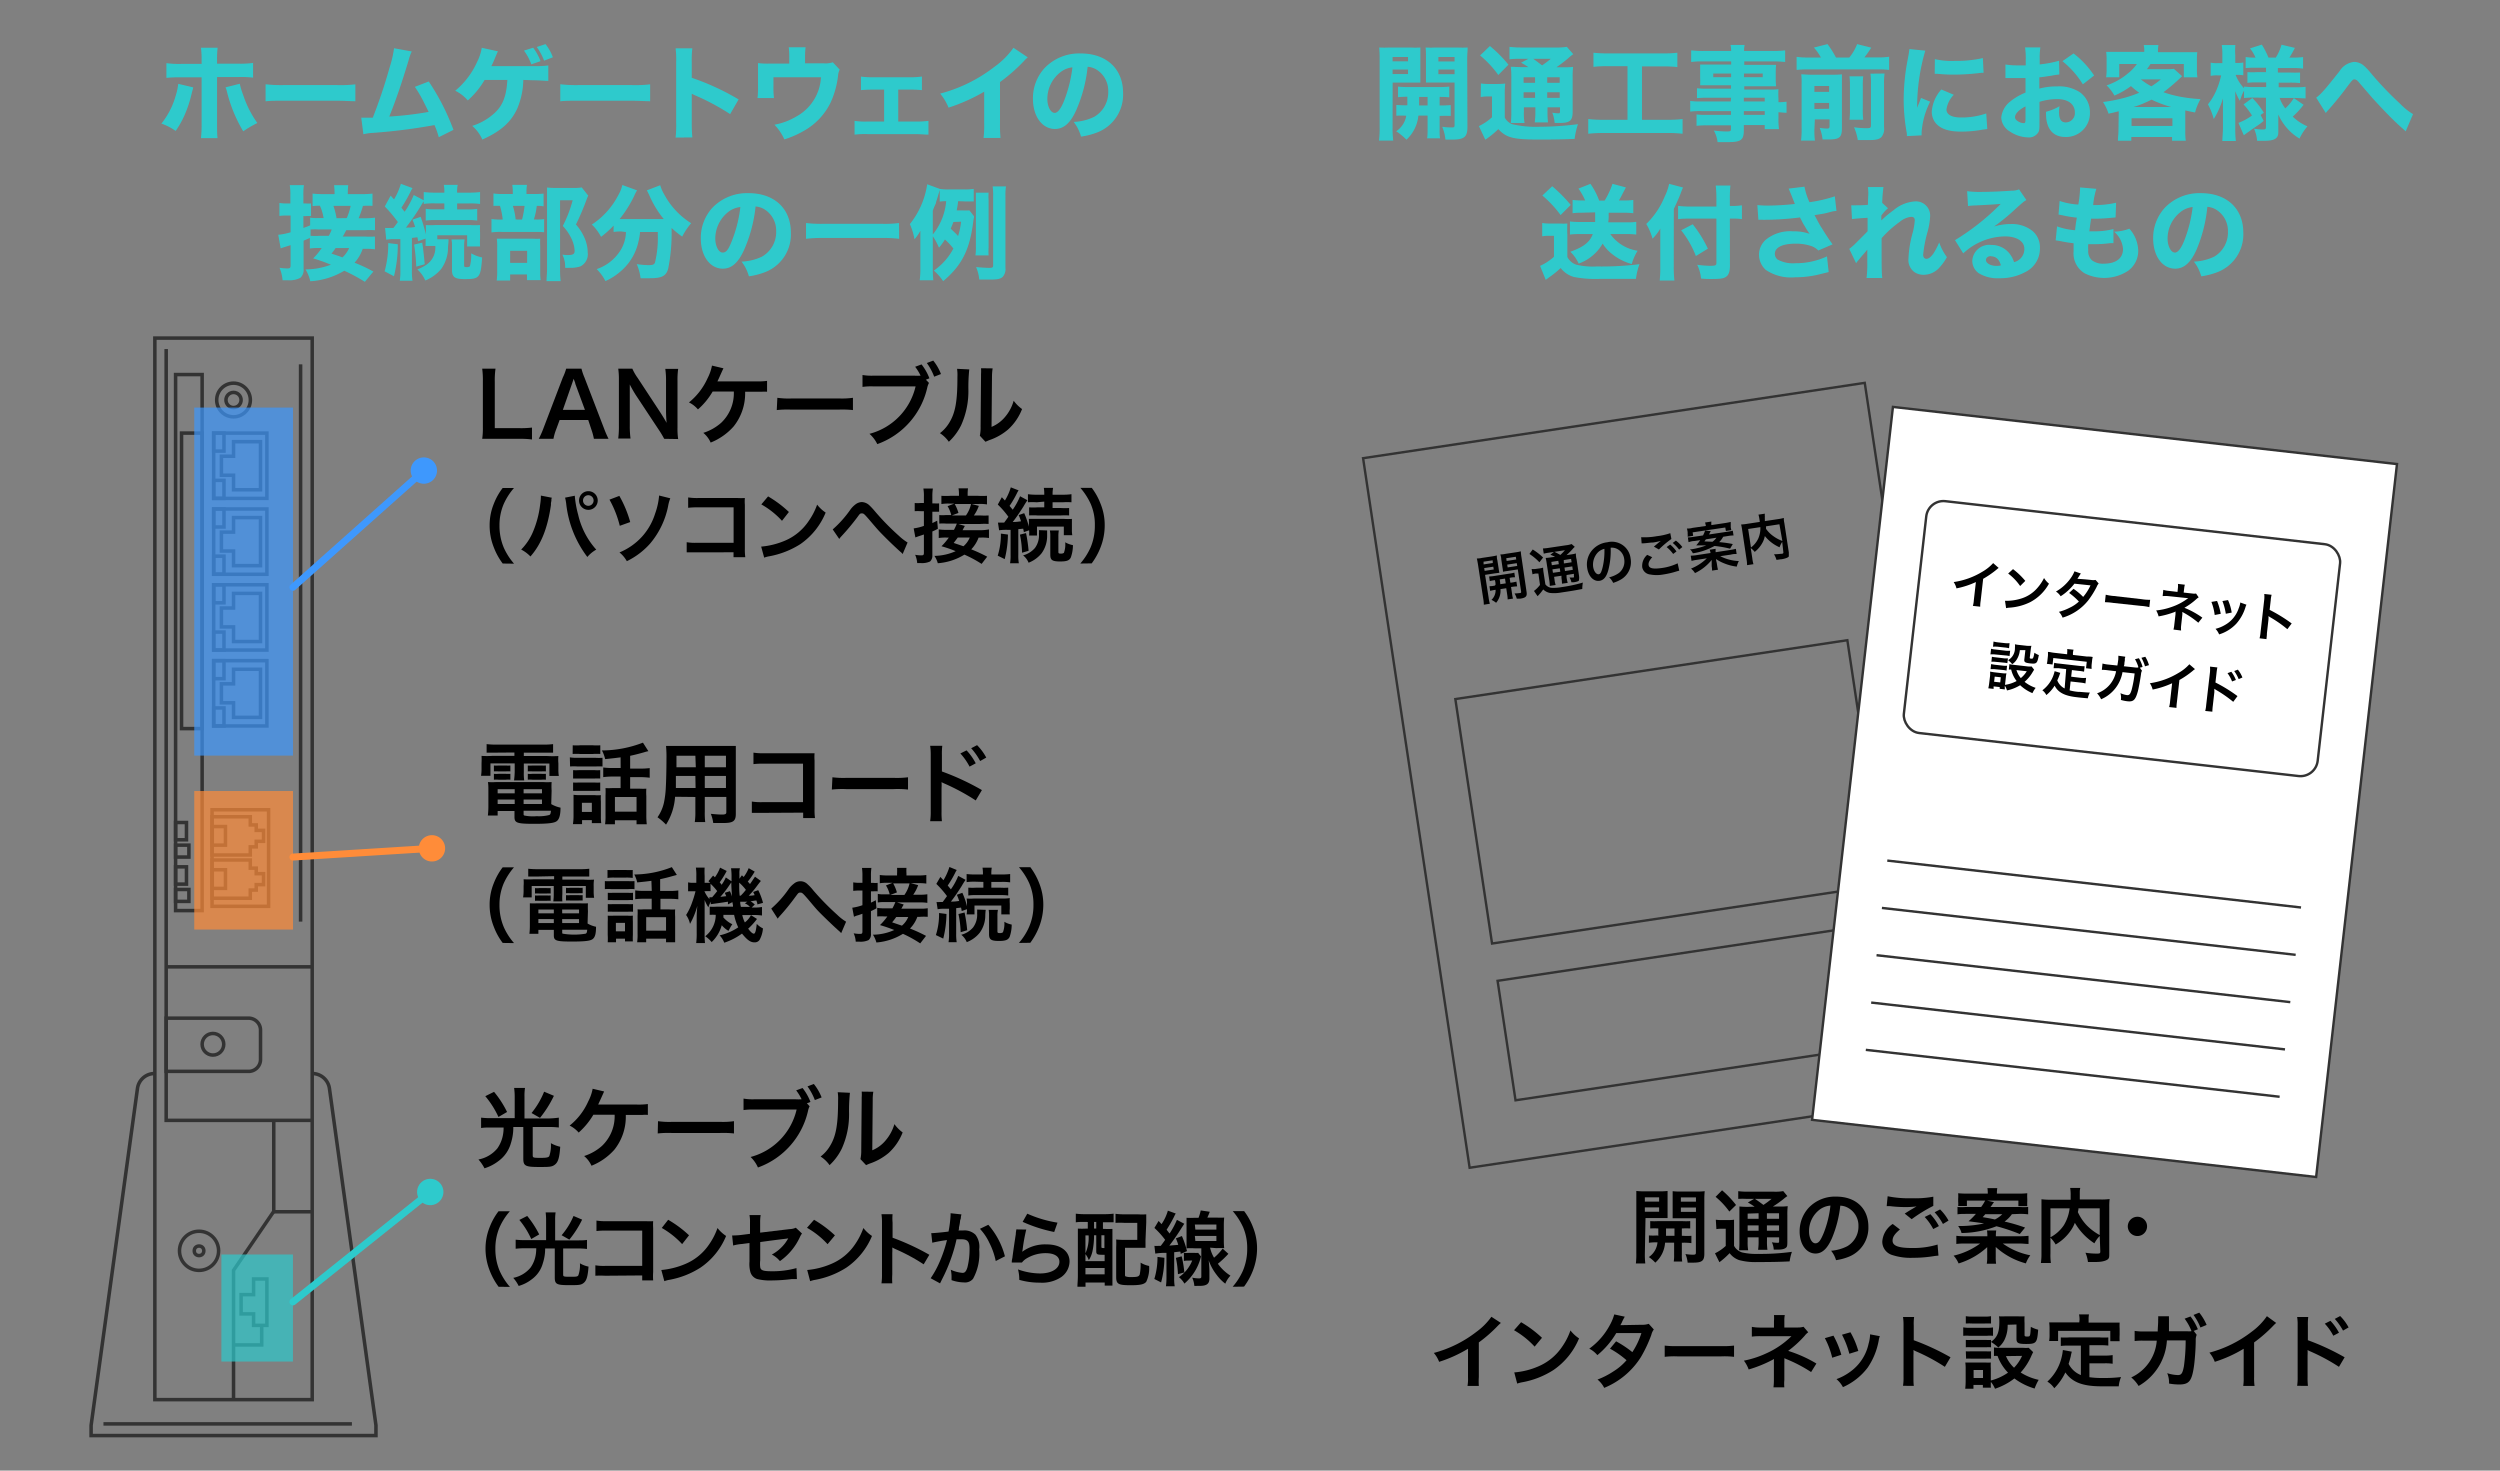 <svg xmlns="http://www.w3.org/2000/svg" viewBox="0 0 340 200"><rect x="0" y="0" width="340" height="200" fill="#808080" stroke="none"/><defs><style>.cls-1{isolation:isolate;}.cls-10,.cls-12,.cls-14,.cls-2,.cls-6,.cls-8{fill:none;}.cls-12,.cls-13,.cls-2{stroke:#333;}.cls-10,.cls-12,.cls-13,.cls-2,.cls-6,.cls-8{stroke-miterlimit:10;}.cls-2{stroke-width:0.48px;}.cls-3,.cls-7{fill:#3e98fd;}.cls-3,.cls-4,.cls-5{opacity:0.7;mix-blend-mode:multiply;}.cls-4,.cls-9{fill:#ff8c39;}.cls-11,.cls-5{fill:#2ecacc;}.cls-6{stroke:#3e98fd;}.cls-10,.cls-6,.cls-8{stroke-linecap:round;stroke-width:0.95px;}.cls-8{stroke:#ff8c39;}.cls-10{stroke:#2ecacc;}.cls-12,.cls-13{stroke-width:0.33px;}.cls-13{fill:#fff;}</style></defs><title>アセット 22</title><g class="cls-1"><g id="レイヤー_2" data-name="レイヤー 2"><g id="レイヤー_2-2" data-name="レイヤー 2"><rect class="cls-2" x="21.06" y="45.98" width="21.4" height="144.37"/><rect class="cls-2" x="29.06" y="58.9" width="7.24" height="8.88"/><polygon class="cls-2" points="31.76 60.07 31.76 62.05 30.11 62.05 30.11 64.63 31.76 64.63 31.76 66.61 35.43 66.61 35.43 60.07 31.76 60.07"/><rect class="cls-2" x="29.06" y="58.9" width="1.4" height="2.45"/><rect class="cls-2" x="29.06" y="65.33" width="1.4" height="2.45"/><rect class="cls-2" x="29.06" y="69.22" width="7.24" height="8.88"/><polygon class="cls-2" points="31.76 70.39 31.76 72.37 30.11 72.37 30.11 74.94 31.76 74.94 31.76 76.93 35.43 76.93 35.43 70.39 31.76 70.39"/><rect class="cls-2" x="29.06" y="69.22" width="1.4" height="2.45"/><rect class="cls-2" x="29.06" y="75.64" width="1.4" height="2.45"/><rect class="cls-2" x="29.06" y="79.53" width="7.24" height="8.88"/><polygon class="cls-2" points="31.76 80.7 31.76 82.69 30.11 82.69 30.11 85.26 31.76 85.26 31.76 87.25 35.43 87.25 35.43 80.7 31.76 80.7"/><rect class="cls-2" x="29.06" y="79.53" width="1.4" height="2.45"/><rect class="cls-2" x="29.06" y="85.96" width="1.4" height="2.45"/><rect class="cls-2" x="29.06" y="89.85" width="7.24" height="8.88"/><polygon class="cls-2" points="31.76 91.02 31.76 93 30.11 93 30.11 95.58 31.76 95.58 31.76 97.56 35.43 97.56 35.43 91.02 31.76 91.02"/><rect class="cls-2" x="29.06" y="89.85" width="1.4" height="2.45"/><rect class="cls-2" x="29.06" y="96.28" width="1.4" height="2.45"/><rect class="cls-2" x="28.84" y="110.13" width="7.69" height="13.13"/><rect class="cls-2" x="28.87" y="112.41" width="1.79" height="2.53"/><polygon class="cls-2" points="35.84 112.93 34.85 112.93 34.85 112.19 34.04 112.19 34.04 111.08 28.84 111.08 28.84 116.28 34.04 116.28 34.04 115.17 34.85 115.17 34.85 114.42 35.84 114.42 35.84 112.93"/><rect class="cls-2" x="28.87" y="118.29" width="1.79" height="2.53"/><polygon class="cls-2" points="35.84 118.82 34.85 118.82 34.85 118.07 34.04 118.07 34.04 116.96 28.84 116.96 28.84 122.16 34.04 122.16 34.04 121.05 34.85 121.05 34.85 120.31 35.84 120.31 35.84 118.82"/><circle class="cls-2" cx="31.76" cy="54.4" r="2.29"/><circle class="cls-2" cx="31.76" cy="54.4" r="1.03"/><polyline class="cls-2" points="22.6 47.47 22.6 152.37 42.45 152.37"/><line class="cls-2" x1="22.6" y1="131.49" x2="42.46" y2="131.49"/><line class="cls-2" x1="40.88" y1="49.55" x2="40.88" y2="125.34"/><path class="cls-2" d="M22.6,138.47H33.81a1.62,1.62,0,0,1,1.62,1.62v4a1.62,1.62,0,0,1-1.62,1.62H22.6a0,0,0,0,1,0,0v-7.2A0,0,0,0,1,22.6,138.47Z"/><circle class="cls-2" cx="27.07" cy="170.11" r="2.66"/><circle class="cls-2" cx="27.07" cy="170.11" r="0.65"/><polyline class="cls-2" points="37.23 152.37 37.23 164.75 31.76 172.77 31.76 190.35"/><line class="cls-2" x1="37.23" y1="164.8" x2="42.46" y2="164.8"/><path class="cls-2" d="M42.46,146A2.36,2.36,0,0,1,44.8,148l6.33,45.85v1.39H12.39v-1.39L18.7,148A2.35,2.35,0,0,1,21,146"/><circle class="cls-2" cx="28.96" cy="142.02" r="1.47"/><rect class="cls-2" x="23.88" y="50.94" width="3.61" height="72.9"/><rect class="cls-2" x="24.69" y="58.9" width="2.8" height="40.19"/><rect class="cls-2" x="23.88" y="111.86" width="1.48" height="2.35"/><rect class="cls-2" x="23.88" y="114.94" width="1.81" height="1.62"/><rect class="cls-2" x="23.88" y="117.89" width="1.48" height="2.35"/><rect class="cls-2" x="23.88" y="120.97" width="1.81" height="1.62"/><line class="cls-2" x1="14.07" y1="193.65" x2="47.86" y2="193.65"/><polygon class="cls-2" points="34.49 173.94 34.49 176.07 32.79 176.07 32.79 178.69 34.49 178.69 34.49 180.25 36.3 180.25 36.3 173.94 34.49 173.94"/><polyline class="cls-2" points="35.59 180.25 35.59 182.91 31.76 182.91"/><path d="M72.35,59.77a11.38,11.38,0,0,0-1.7-.09H67.1c-.67,0-1.09,0-1.52,0a9.94,9.94,0,0,0,.09-1.59V51.91a12,12,0,0,0-.09-1.77h1.81a11,11,0,0,0-.1,1.76v6.33h3.36a12.64,12.64,0,0,0,1.7-.08Z"/><path d="M80.77,59.68a8.32,8.32,0,0,0-.34-1.26L80,57.12H76.11l-.48,1.3a6.82,6.82,0,0,0-.36,1.26h-2a11.84,11.84,0,0,0,.63-1.41l2.64-6.92A7.13,7.13,0,0,0,77,50.14h2.08a7.8,7.8,0,0,0,.41,1.21l2.66,6.92a14.87,14.87,0,0,0,.61,1.41Zm-2.53-7.49c0-.14-.09-.28-.22-.68l-.23.68-1.24,3.55h3Z"/><path d="M90.33,59.68a12.71,12.71,0,0,0-.77-1.28l-3.09-4.67c-.23-.36-.53-.87-.82-1.44,0,.17,0,.17,0,.62,0,.22,0,.76,0,1v3.93a13.07,13.07,0,0,0,.1,1.8H84.08a13.07,13.07,0,0,0,.09-1.81V51.68a10.22,10.22,0,0,0-.09-1.54H86a6.79,6.79,0,0,0,.73,1.27l3,4.57c.28.43.67,1.05.93,1.53-.05-.47-.08-1.19-.08-1.69v-4a10.51,10.51,0,0,0-.1-1.65h1.75a10.78,10.78,0,0,0-.09,1.65v6.34a9.33,9.33,0,0,0,.09,1.55Z"/><path d="M101.34,53.22c0,.12,0,.12,0,.31A7.18,7.18,0,0,1,99.77,58a8.28,8.28,0,0,1-3.12,2.19,3.57,3.57,0,0,0-1-1.32,6.74,6.74,0,0,0,2.44-1.38,5.55,5.55,0,0,0,1.71-4.24H96.92a9.67,9.67,0,0,1-2,2.43,3.76,3.76,0,0,0-1.22-.95,8.94,8.94,0,0,0,2.53-3.29,6.33,6.33,0,0,0,.6-1.72l1.56.37c-.1.2-.1.2-.46,1q-.14.33-.36.78h5.24a9.57,9.57,0,0,0,1.51-.07v1.48a3.84,3.84,0,0,0-.73,0h-2.26Z"/><path d="M105.72,54.1a10.8,10.8,0,0,0,2,.09h6.39A10.74,10.74,0,0,0,116,54.1v1.67a13.19,13.19,0,0,0-2-.06h-6.36a13.19,13.19,0,0,0-2,.06Z"/><path d="M126.34,52.08a2.54,2.54,0,0,0-.21.54,10.65,10.65,0,0,1-6.82,7.78A4.47,4.47,0,0,0,118.25,59a8.7,8.7,0,0,0,6.27-6.45h-5.71a8.63,8.63,0,0,0-1.51.07V51a7.43,7.43,0,0,0,1.53.09h5.51a6.11,6.11,0,0,0,.86,0,6.78,6.78,0,0,0-.74-1.21l.87-.32a7.21,7.21,0,0,1,1.07,1.89l-.48.19Zm.71-.85a8.09,8.09,0,0,0-1-1.86l.87-.33a6.62,6.62,0,0,1,1.05,1.83Z"/><path d="M131.82,50.24a23.88,23.88,0,0,0-.12,2.69,11.24,11.24,0,0,1-1,4.93,7.71,7.71,0,0,1-1.66,2.22,4.46,4.46,0,0,0-1.21-1.17,5,5,0,0,0,1.24-1.37c.86-1.38,1.14-2.93,1.14-6.29a5.74,5.74,0,0,0-.05-1.09ZM135,50.1a7.25,7.25,0,0,0-.09,1.14l-.06,6.82a4.81,4.81,0,0,0,1.84-1.36,5.81,5.81,0,0,0,1.17-2.2A5,5,0,0,0,139,55.63a7.31,7.31,0,0,1-1.91,2.79,7.75,7.75,0,0,1-2.55,1.44l-.52.22-.76-.82a5.58,5.58,0,0,0,.1-1.27l.06-6.76v-.36a6.11,6.11,0,0,0,0-.79Z"/><path d="M68.37,76.64a8.82,8.82,0,0,1-1.2-2.17,8,8,0,0,1-.58-3,7.67,7.67,0,0,1,.56-2.93,8.7,8.7,0,0,1,1.21-2.17H69.9a8.62,8.62,0,0,0-1.4,2.19,7.3,7.3,0,0,0-.57,2.91,7.6,7.6,0,0,0,.58,3,8.68,8.68,0,0,0,1.4,2.19Z"/><path d="M75.05,67.69a.92.92,0,0,0-.06.22l0,.19-.06.32,0,.26c-.46,3.16-1.32,5.33-2.79,7a4.74,4.74,0,0,0-1.26-.94,7.62,7.62,0,0,0,1.58-2.35,13.53,13.53,0,0,0,1-3.77,7.51,7.51,0,0,0,.1-1.07v-.15Zm3.12-.27A13.91,13.91,0,0,0,78.63,70a10.62,10.62,0,0,0,2.46,4.75,4.29,4.29,0,0,0-1.21,1A14.53,14.53,0,0,1,77,68.47a6.17,6.17,0,0,0-.15-.79Zm3.12.65A1.27,1.27,0,1,1,80,66.8,1.27,1.27,0,0,1,81.29,68.07Zm-2,0a.72.72,0,1,0,1.44,0,.72.72,0,0,0-1.44,0Z"/><path d="M84.23,67.44A15.57,15.57,0,0,1,85.71,71l-1.42.51a14.29,14.29,0,0,0-1.4-3.56Zm6.93.33a5.15,5.15,0,0,0-.3,1.08,11.29,11.29,0,0,1-2.44,5.07,10.08,10.08,0,0,1-3.17,2.4,4.2,4.2,0,0,0-1-1.19A8.51,8.51,0,0,0,87.3,73a8.36,8.36,0,0,0,1.79-3.13,9.61,9.61,0,0,0,.55-2.48Z"/><path d="M94.75,75.12c-.76,0-1,0-1.36,0V73.74a6.78,6.78,0,0,0,1.38.08h5V69H95a11.25,11.25,0,0,0-1.41.06V67.65a7.91,7.91,0,0,0,1.42.08h5.29a8.47,8.47,0,0,0,1,0,5.6,5.6,0,0,0,0,.92v6a7.54,7.54,0,0,0,.06,1.13H99.76v-.67Z"/><path d="M103.52,74.34a10.63,10.63,0,0,0,3.26-.82A7.3,7.3,0,0,0,110,70.83a9.12,9.12,0,0,0,1.13-2.2,4.78,4.78,0,0,0,1.16,1.08A9.66,9.66,0,0,1,108.85,74a11.86,11.86,0,0,1-4.2,1.65,3.69,3.69,0,0,0-.72.19Zm.94-6.83a15.17,15.17,0,0,1,2.83,2.12l-.94,1.2a11.26,11.26,0,0,0-2.81-2.23Z"/><path d="M113.25,72a14.85,14.85,0,0,0,2.4-2.69,3.24,3.24,0,0,1,.68-.7,1.49,1.49,0,0,1,.88-.33,1.59,1.59,0,0,1,1,.42,9.58,9.58,0,0,1,.74.79,33.57,33.57,0,0,0,3.29,3.37,7.42,7.42,0,0,0,1.19.92l-.67,1.57a1.61,1.61,0,0,0-.32-.32c-.57-.51-1.44-1.33-2.24-2.14s-.86-.89-2-2.23c-.68-.78-.74-.84-1-.84s-.29.1-.66.6A31.33,31.33,0,0,1,114.37,73a2,2,0,0,0-.23.3Z"/><path d="M125.65,67.56a5.84,5.84,0,0,0-.07-1.12h1.29a6.73,6.73,0,0,0-.07,1.11v.91h.3a3.57,3.57,0,0,0,.62,0v1.14a6.08,6.08,0,0,0-.61,0h-.31v1.54c.2-.1.32-.15.66-.33l.09,1.1a7.41,7.41,0,0,1-.75.37v3.23a1.06,1.06,0,0,1-.31.85,2.6,2.6,0,0,1-1.24.22l-.51,0a3.47,3.47,0,0,0-.28-1.13,4.54,4.54,0,0,0,.84.08c.28,0,.35-.07.35-.33V72.69l-.69.23-.47.17-.23-1.23a6.41,6.41,0,0,0,1.39-.34v-2h-.45a7.14,7.14,0,0,0-.8,0V68.41a5.1,5.1,0,0,0,.81,0h.44Zm7.85,9.13a16.5,16.5,0,0,0-2.34-1.26,8,8,0,0,1-3.62,1.17,3.29,3.29,0,0,0-.46-1,7.31,7.31,0,0,0,2.89-.64,16,16,0,0,0-1.93-.67,8.63,8.63,0,0,0,1-1.18h-.31a6,6,0,0,0-1.06.06V72a7.17,7.17,0,0,0,1.07.06h1a7.83,7.83,0,0,0,.39-.85h-1.44a6.23,6.23,0,0,0-.95,0V70.05a4.72,4.72,0,0,0,.88,0h.75a4.34,4.34,0,0,0-.5-1.21l.91-.35h-.64a5.61,5.61,0,0,0-1.11.06V67.43a9.46,9.46,0,0,0,1.24,0h1.15v-.24a4.75,4.75,0,0,0-.06-.78h1.29a5.14,5.14,0,0,0-.05.77v.25H133a8.82,8.82,0,0,0,1.23,0V68.6a5.61,5.61,0,0,0-1.11-.06h-1l1,.26a5.25,5.25,0,0,1-.67,1.3h.87a7.54,7.54,0,0,0,1.13,0v1.16a7.71,7.71,0,0,0-1.13,0h-3l.9.27-.18.32a1.15,1.15,0,0,1-.14.26h2.51A6.7,6.7,0,0,0,134.5,72v1.17a6.09,6.09,0,0,0-1.07-.06h-.34a4.64,4.64,0,0,1-1,1.6,21.63,21.63,0,0,1,2.17,1Zm-2.13-6.59a4.26,4.26,0,0,0,.69-1.56h-2.22a5.82,5.82,0,0,1,.51,1.22l-.9.34Zm-1.11,3c-.18.24-.26.36-.56.74l1.33.45a3.13,3.13,0,0,0,.86-1.19Z"/><path d="M137.08,72.7a14.39,14.39,0,0,1-.44,3.34l-.95-.47a9.53,9.53,0,0,0,.43-3Zm-1.36-1.63a3.1,3.1,0,0,0,.45,0h.4c.32-.43.32-.43.57-.79a12,12,0,0,0-1.44-1.66l.55-1,.42.45a7.46,7.46,0,0,0,.8-1.79l1.06.41a2.39,2.39,0,0,0-.23.4,13.79,13.79,0,0,1-1,1.71l.43.52a9.2,9.2,0,0,0,1-1.83l1,.54a9.8,9.8,0,0,0-.53.84c-.35.56-1,1.54-1.47,2.12.61,0,.8-.06,1.13-.09a7.32,7.32,0,0,0-.32-.85l.75-.26a10.58,10.58,0,0,1,.63,1.84v-.27a4.57,4.57,0,0,0,0-.79c.21,0,.44,0,1,0h3.81a7.06,7.06,0,0,0,1.05,0c0,.24,0,.43,0,.78v.66a4.1,4.1,0,0,0,.05.78h-1.15V71.62h-3.65v1.21h-1.07a4.43,4.43,0,0,0,0-.71l-.72.25a3,3,0,0,0-.09-.47l-.66.07v3.48a5.93,5.93,0,0,0,.07,1.15h-1.19a6.3,6.3,0,0,0,.07-1.15V72.06l-.43,0a3.88,3.88,0,0,0-.43,0,5.42,5.42,0,0,0-.7.06Zm3.82,1.43a20.25,20.25,0,0,1,.35,2.41l-.89.26a13.62,13.62,0,0,0-.29-2.46Zm2.87-.36c0,.21,0,.21,0,.79a4,4,0,0,1-.75,2.31,4.27,4.27,0,0,1-1.77,1.29,2.46,2.46,0,0,0-.75-1,3.26,3.26,0,0,0,1.61-1,2.92,2.92,0,0,0,.55-1.93,2.74,2.74,0,0,0,0-.5ZM141,68.31a8.86,8.86,0,0,0-1.2,0v-1.1a7.83,7.83,0,0,0,1.22.07h1v-.11a4.83,4.83,0,0,0-.06-.82h1.26a4.5,4.5,0,0,0-.07.83v.1h1.35a7.92,7.92,0,0,0,1.22-.07v1.1a8.87,8.87,0,0,0-1.19,0h-1.38v.78h1.13a8.52,8.52,0,0,0,1.12,0V70.1a10.11,10.11,0,0,0-1.11,0h-3.21a8.25,8.25,0,0,0-1.12,0V69a8.51,8.51,0,0,0,1.13,0h.93v-.78Zm3,3.83a4.26,4.26,0,0,0-.06.78v2.14c0,.19.06.23.33.23a.67.67,0,0,0,.42-.1,3.34,3.34,0,0,0,.18-1.44,3.27,3.27,0,0,0,1.05.39,5.05,5.05,0,0,1-.28,1.65c-.19.43-.55.57-1.45.57-1.07,0-1.35-.18-1.35-.91V72.92a3.37,3.37,0,0,0-.06-.78Z"/><path d="M146.92,76.64a8.68,8.68,0,0,0,1.4-2.19,7.53,7.53,0,0,0,.58-3,7,7,0,0,0-.56-2.91,9,9,0,0,0-1.41-2.19h1.55a8.62,8.62,0,0,1,1.2,2.17,7.67,7.67,0,0,1,.56,2.93,8.16,8.16,0,0,1-.57,3,9.16,9.16,0,0,1-1.2,2.17Z"/><path d="M67.44,102.36c-.53,0-.87,0-1.26,0v-1.16a11.37,11.37,0,0,0,1.35.07h6.34a10.71,10.71,0,0,0,1.35-.07v1.16c-.39,0-.69,0-1.23,0H71.24v.46h3.21a12.67,12.67,0,0,0,1.49,0,5.51,5.51,0,0,0,0,1v.76a5.42,5.42,0,0,0,.06.95H74.72v-1.69H71.24V105a6.75,6.75,0,0,0,.05,1.13H69.91A11.16,11.16,0,0,0,70,105v-1.18h-3.3v1.69H65.42a5.42,5.42,0,0,0,.07-.95v-.76a9.13,9.13,0,0,0,0-1,12.16,12.16,0,0,0,1.47,0h3v-.46Zm7.53,7a4.27,4.27,0,0,0,1.26.48c0,1-.17,1.55-.48,1.81s-1,.39-3.08.39c-2.35,0-2.7-.12-2.7-.93v-.81H67.68v.61H66.35a10.89,10.89,0,0,0,.07-1.19v-2.21c0-.45,0-.79-.06-1.15a8.77,8.77,0,0,0,1.14,0h6.33a9.54,9.54,0,0,0,1.19,0,9.19,9.19,0,0,0,0,1.17Zm-7.8-5.25a3.53,3.53,0,0,0,.63,0h1a4.71,4.71,0,0,0,.61,0v.8a4.93,4.93,0,0,0-.61,0h-1a5.41,5.41,0,0,0-.63,0Zm0,1.13a3.53,3.53,0,0,0,.63,0h1a4.6,4.6,0,0,0,.61,0v.8a3.1,3.1,0,0,0-.61,0h-1a3.69,3.69,0,0,0-.63,0Zm.51,2.09v.56H70v-.56Zm0,1.41v.6H70v-.6Zm3.53-.85h2.5v-.56h-2.5Zm0,1.45h2.5v-.6h-2.5Zm0,1.39a.18.18,0,0,0,.09.18A5.93,5.93,0,0,0,73,111a5.43,5.43,0,0,0,1.7-.16c.15-.07.19-.18.23-.58H71.21Zm.57-6.62a3.35,3.35,0,0,0,.62,0h1.23a4.93,4.93,0,0,0,.61,0v.8a5.28,5.28,0,0,0-.61,0H72.4a5,5,0,0,0-.62,0Zm0,1.13a3.35,3.35,0,0,0,.62,0h1.23a4.82,4.82,0,0,0,.61,0v.8a3.24,3.24,0,0,0-.61,0H72.4a3.49,3.49,0,0,0-.62,0Z"/><path d="M77.5,103a5.32,5.32,0,0,0,1,.06h2.44a7.62,7.62,0,0,0,1,0v1.18a9.1,9.1,0,0,0-.91,0h-2.5a6.67,6.67,0,0,0-1,0Zm.39-1.64a6.65,6.65,0,0,0,1,0h1.75a6.8,6.8,0,0,0,1,0v1.18a7,7,0,0,0-1,0H78.88a7,7,0,0,0-1,0Zm1.27,10.72H77.92A7.64,7.64,0,0,0,78,111v-1.91c0-.38,0-.61,0-1a6.23,6.23,0,0,0,.91.05h2a3.93,3.93,0,0,0,.81,0,6.37,6.37,0,0,0,0,.87v2a6.17,6.17,0,0,0,.05.94H80.49v-.41H79.16Zm-1.22-7.34a5.54,5.54,0,0,0,.79,0h2.13a5.06,5.06,0,0,0,.77,0v1.14a6,6,0,0,0-.77,0H78.73c-.39,0-.54,0-.79,0Zm0,1.68a5.54,5.54,0,0,0,.79,0h2.13a4,4,0,0,0,.77,0v1.14a6,6,0,0,0-.79,0H78.72c-.38,0-.54,0-.78,0Zm1.2,4h1.35v-1.24H79.14ZM84.4,103c-.72.09-.84.11-2.1.24a4.48,4.48,0,0,0-.44-1.18A15.6,15.6,0,0,0,87.44,101l.74,1.16a4.79,4.79,0,0,0-.58.15c-.7.2-1.33.36-1.9.48v1.74H87a10,10,0,0,0,1.36-.07v1.31a10.2,10.2,0,0,0-1.35-.08H85.7v1.57H87a7.38,7.38,0,0,0,.9,0,7.24,7.24,0,0,0,0,1v2.58a10.94,10.94,0,0,0,.06,1.26H86.57v-.54H83.63v.54H82.29a7.89,7.89,0,0,0,.06-1.23v-2.69a9,9,0,0,0,0-1,7.78,7.78,0,0,0,.88,0H84.4v-1.57h-1a9.93,9.93,0,0,0-1.36.08v-1.31a10.22,10.22,0,0,0,1.37.07h1Zm-.77,7.39h2.94v-2H83.63Z"/><path d="M91.81,108.36a8.06,8.06,0,0,1-1.23,3.79,7.35,7.35,0,0,0-1.16-1,5.55,5.55,0,0,0,.88-2,12.81,12.81,0,0,0,.24-1.84c.06-1,.1-2.71.1-4.13a15.51,15.51,0,0,0-.06-1.73c.42,0,.74,0,1.38,0h6.73c.67,0,1,0,1.38,0,0,.4,0,.7,0,1.35v7.88c0,1-.36,1.25-1.72,1.25-.38,0-1,0-1.35,0a4.94,4.94,0,0,0-.33-1.25c.6.06,1.12.1,1.51.1s.6-.05.6-.3v-2.1H95.85v2a10.07,10.07,0,0,0,.06,1.42H94.49a9.22,9.22,0,0,0,.08-1.41v-2Zm2.76-2.83H91.92c0,.35,0,.59,0,.75,0,.57,0,.65,0,.89h2.68Zm0-2.75H92v1.57h2.63Zm4.16,1.57v-1.57H95.85v1.57Zm0,2.82v-1.64H95.85v1.64Z"/><path d="M103.72,110.55c-.82,0-1.11,0-1.47,0v-1.54a7.94,7.94,0,0,0,1.5.08h5.46v-5.23H104a11.29,11.29,0,0,0-1.53.06v-1.56a8.25,8.25,0,0,0,1.54.08h5.77c.63,0,.63,0,1,0a6.53,6.53,0,0,0,0,1v6.58a7.73,7.73,0,0,0,.06,1.24h-1.61v-.74Z"/><path d="M113.21,105.71a12.2,12.2,0,0,0,1.94.08h6.39a12.28,12.28,0,0,0,1.95-.08v1.67a13.19,13.19,0,0,0-2-.06h-6.36a13.19,13.19,0,0,0-2,.06Z"/><path d="M126.5,111.68a8.18,8.18,0,0,0,.08-1.34v-7.69a8.37,8.37,0,0,0-.08-1.22h1.65a9.06,9.06,0,0,0-.05,1.26v2.23a34,34,0,0,1,5.44,2.53l-.84,1.41a29.42,29.42,0,0,0-4.24-2.29,3.9,3.9,0,0,1-.41-.2,6,6,0,0,1,0,.81v3.17a11.21,11.21,0,0,0,.05,1.33Zm4.95-9.63a7.72,7.72,0,0,1,1.25,1.76l-.84.45a8.29,8.29,0,0,0-1.25-1.79Zm1.85,1.45a8.86,8.86,0,0,0-1.22-1.74l.8-.42a7.12,7.12,0,0,1,1.25,1.69Z"/><path d="M68.37,128.24a8.64,8.64,0,0,1-1.2-2.17,8,8,0,0,1-.58-3,7.68,7.68,0,0,1,.56-2.94,8.88,8.88,0,0,1,1.21-2.17H69.9a8.8,8.8,0,0,0-1.4,2.19,7.31,7.31,0,0,0-.57,2.92,7.52,7.52,0,0,0,.58,3,8.51,8.51,0,0,0,1.4,2.19Z"/><path d="M73,119.21c-.49,0-.79,0-1.16,0v-1.06a12,12,0,0,0,1.25.06h5.8a11.37,11.37,0,0,0,1.25-.06v1.06c-.36,0-.64,0-1.13,0H76.48v.42h2.94a10.75,10.75,0,0,0,1.37,0,4.76,4.76,0,0,0-.05.91v.69a5.57,5.57,0,0,0,.06.87H79.67V120.5H76.48v1.09a7.13,7.13,0,0,0,0,1H75.25a7.42,7.42,0,0,0,.06-1V120.5h-3v1.55H71.14a5.57,5.57,0,0,0,.07-.87v-.69a6,6,0,0,0,0-.91,10.46,10.46,0,0,0,1.36,0h2.79v-.42Zm6.91,6.39a3.81,3.81,0,0,0,1.15.44c0,1-.15,1.42-.44,1.66s-.94.35-2.82.35c-2.16,0-2.48-.11-2.48-.84v-.75h-2.1V127H72a9.18,9.18,0,0,0,.06-1.09v-2c0-.42,0-.73,0-1.06a9.63,9.63,0,0,0,1,0h5.81a10.44,10.44,0,0,0,1.09,0,10,10,0,0,0,0,1.07Zm-7.15-4.82a2.13,2.13,0,0,0,.57,0h1a3.94,3.94,0,0,0,.56,0v.74a4.28,4.28,0,0,0-.56,0h-1a4.24,4.24,0,0,0-.57,0Zm0,1a2.82,2.82,0,0,0,.57,0h1a4.07,4.07,0,0,0,.56,0v.73a4,4,0,0,0-.56,0h-1a4.24,4.24,0,0,0-.57,0Zm.46,1.92v.51h2.1v-.51Zm0,1.29v.55h2.1V125Zm3.24-.78h2.29v-.51H76.45Zm0,1.33h2.29V125H76.45Zm0,1.27c0,.09,0,.15.08.17a9.37,9.37,0,0,0,3.11,0c.14-.07.18-.17.21-.54h-3.4Zm.52-6.07a2.17,2.17,0,0,0,.57,0h1.13a3.94,3.94,0,0,0,.56,0v.74a4.39,4.39,0,0,0-.56,0H77.54a4.34,4.34,0,0,0-.57,0Zm0,1a2.88,2.88,0,0,0,.57,0h1.13a4.07,4.07,0,0,0,.56,0v.73a4.07,4.07,0,0,0-.56,0H77.54a4.45,4.45,0,0,0-.57,0Z"/><path d="M82.26,119.83a5.55,5.55,0,0,0,.89,0H85.4a6.52,6.52,0,0,0,.89,0v1.09a5.36,5.36,0,0,0-.84,0h-2.3a5.63,5.63,0,0,0-.89,0Zm.36-1.51a7.36,7.36,0,0,0,.91,0h1.6a7.64,7.64,0,0,0,.92,0v1.08a6,6,0,0,0-.92-.05h-1.6a5.83,5.83,0,0,0-.91.05Zm1.16,9.83H82.65a8,8,0,0,0,0-1v-1.75a8,8,0,0,0,0-.87,7.06,7.06,0,0,0,.84,0h1.84a4.35,4.35,0,0,0,.74,0,7.68,7.68,0,0,0,0,.79v1.85a6.88,6.88,0,0,0,0,.86H85v-.37H83.78Zm-1.12-6.73a6.83,6.83,0,0,0,.72,0h2a6.24,6.24,0,0,0,.71,0v1a3.89,3.89,0,0,0-.71,0h-2a4.67,4.67,0,0,0-.72,0Zm0,1.54a6.83,6.83,0,0,0,.72,0h2a4.53,4.53,0,0,0,.71,0V124a3.89,3.89,0,0,0-.73,0H83.37a4.53,4.53,0,0,0-.71,0Zm1.1,3.7H85v-1.15H83.76Zm4.83-6.87c-.66.09-.77.1-1.93.22a4.05,4.05,0,0,0-.4-1.08,14.08,14.08,0,0,0,5.11-1l.68,1.06-.52.14c-.65.19-1.23.33-1.75.44v1.6H91a8.35,8.35,0,0,0,1.25-.07v1.2a10.62,10.62,0,0,0-1.23-.06h-1.2v1.44H91a4.58,4.58,0,0,0,.82,0,8.28,8.28,0,0,0,0,1V127c0,.44,0,.86,0,1.15H90.58v-.49h-2.7v.49H86.65a6.6,6.6,0,0,0,.06-1.12v-2.48a7.67,7.67,0,0,0,0-.88,5,5,0,0,0,.81,0h1.11v-1.44h-1a10.33,10.33,0,0,0-1.24.06v-1.2a8.44,8.44,0,0,0,1.25.07h1Zm-.71,6.78h2.7v-1.83h-2.7Z"/><path d="M102.64,118.54a10.21,10.21,0,0,1-.94,1.35l.3.34c.23-.32.33-.48.68-1l.8.58c-.23.28-.23.28-.77,1a10.22,10.22,0,0,1-.88,1c.33,0,.46,0,.8-.07a4,4,0,0,0-.2-.43l.69-.25a8.68,8.68,0,0,1,.65,1.73L103,123c0-.24-.08-.32-.12-.53-.22,0-.48.07-.8.1a3.67,3.67,0,0,1,.57.45l-.42.4h.24a5.24,5.24,0,0,0,1.16-.07v1.16a8,8,0,0,0-1.16-.07h-.37l.85.54a9.13,9.13,0,0,1-1.2,1.32c.32.44.6.68.77.68s.29-.3.4-1.33a2.81,2.81,0,0,0,.84.61,3.83,3.83,0,0,1-.45,1.55.78.78,0,0,1-.72.35c-.55,0-1-.36-1.68-1.19a8.85,8.85,0,0,1-2.41,1.24,3.15,3.15,0,0,0-.63-1,7.53,7.53,0,0,0,2.53-1.09,7.19,7.19,0,0,1-.56-1.7H98.38a2.86,2.86,0,0,1,0,.35,3.82,3.82,0,0,0,1.22.93,3,3,0,0,0-.3.48l-.23.42a3.58,3.58,0,0,1-.91-.77,5,5,0,0,1-1.37,2.29,4.28,4.28,0,0,0-.88-.79,3.69,3.69,0,0,0,1.43-2.91,7.09,7.09,0,0,0-.82,0v-1.11a6.78,6.78,0,0,0,.9,0h2.27c0-.32-.06-.41-.08-.62L99,123c0-.18,0-.25,0-.37l-.77.12-1.57.22,0-.34a4.36,4.36,0,0,0-.32.77,5.62,5.62,0,0,1-.51-1c0,.31,0,1,0,1.34v3.17a10.57,10.57,0,0,0,.05,1.35h-1.2a9.43,9.43,0,0,0,.07-1.35V125c0-.49,0-.89.09-1.81a10.54,10.54,0,0,1-1,2.46,3.23,3.23,0,0,0-.53-1.21,8,8,0,0,0,.83-1.75,13,13,0,0,0,.45-1.48h-.26c-.28,0-.55,0-.75,0V120a2.69,2.69,0,0,0,.75.06h.37v-.91a7.06,7.06,0,0,0-.06-1.16h1.19a10.07,10.07,0,0,0,0,1.14v.93h.2l.56,0-.24-.22.63-.76.25.23a5.6,5.6,0,0,0,.7-1.31l.9.45a11.25,11.25,0,0,1-.95,1.54c.11.13.15.19.26.34a5,5,0,0,0,.57-1l.78.53v-.52a7.8,7.8,0,0,0-.07-1.26h1.21a2.53,2.53,0,0,0-.07.74s0,.18,0,.35v.34l.34-.47.24.23a4.94,4.94,0,0,0,.68-1.2Zm-6,2.66a5,5,0,0,0-.63,0H95.8a3.83,3.83,0,0,0,.68,1.07l0-.24h.37c.37-.43.49-.58.69-.84a7.76,7.76,0,0,0-.91-1Zm2.63,0a6,6,0,0,1,.28.72c-.06-.92-.09-1.43-.09-1.92l-.24.35a13.76,13.76,0,0,1-1.25,1.62l.8-.09c-.08-.18-.1-.24-.2-.46Zm1.26-1.17c0,1,0,1,.06,1.78h.15a7.8,7.8,0,0,0,.7-.79A6.08,6.08,0,0,0,100.48,120Zm1.1,2.61-.21,0-.47,0-.28,0c0,.25,0,.28.09.69h1.23a1.93,1.93,0,0,0-.69-.47Zm-.68,1.81a4.25,4.25,0,0,0,.35,1,3,3,0,0,0,.84-1Z"/><path d="M104.89,123.57a14.31,14.31,0,0,0,2.4-2.7,3.39,3.39,0,0,1,.68-.69,1.36,1.36,0,0,1,1.87.09,6.18,6.18,0,0,1,.74.79,35.78,35.78,0,0,0,3.29,3.36,6.65,6.65,0,0,0,1.2.93l-.67,1.56a2.41,2.41,0,0,0-.32-.32c-.58-.51-1.44-1.33-2.25-2.13s-.86-.89-2-2.24c-.68-.78-.75-.83-1-.83s-.29.1-.66.59a29.8,29.8,0,0,1-2.17,2.66,2.68,2.68,0,0,0-.23.3Z"/><path d="M117.29,119.17a7.16,7.16,0,0,0-.06-1.13h1.28a7,7,0,0,0-.06,1.11v.92h.3a2.68,2.68,0,0,0,.61,0v1.15a5.85,5.85,0,0,0-.6,0h-.31v1.54c.2-.09.32-.15.66-.33l.09,1.1a7.56,7.56,0,0,1-.75.38V127a1,1,0,0,1-.32.85,2.55,2.55,0,0,1-1.23.22l-.52,0a3.24,3.24,0,0,0-.28-1.14,4.69,4.69,0,0,0,.84.08c.29,0,.35-.06.35-.33v-2.41c-.23.08-.49.18-.69.23a3.14,3.14,0,0,0-.46.18l-.23-1.23a7.18,7.18,0,0,0,1.38-.34v-2h-.45a7.47,7.47,0,0,0-.8.05V120a4.11,4.11,0,0,0,.81.06h.44Zm7.86,9.13A16.67,16.67,0,0,0,122.8,127a8.11,8.11,0,0,1-3.61,1.18,3.73,3.73,0,0,0-.47-1.06,7.19,7.19,0,0,0,2.9-.64c-.74-.29-1.06-.4-1.94-.67a8.35,8.35,0,0,0,1-1.17h-.32a7.46,7.46,0,0,0-1.06,0v-1.17a6,6,0,0,0,1.07.06h1a6,6,0,0,0,.4-.85h-1.45a4.92,4.92,0,0,0-.94.06v-1.17a3.82,3.82,0,0,0,.88.06H121a4.12,4.12,0,0,0-.51-1.21l.91-.36h-.63a6.69,6.69,0,0,0-1.12.06V119a7.72,7.72,0,0,0,1.25.06H122v-.24a6.43,6.43,0,0,0,0-.79h1.28a5.14,5.14,0,0,0,0,.77v.26h1.47a7.15,7.15,0,0,0,1.23-.06v1.17a6.55,6.55,0,0,0-1.11-.06h-1l1,.27a5.25,5.25,0,0,1-.67,1.3H125a6.05,6.05,0,0,0,1.12-.06v1.17a6.19,6.19,0,0,0-1.12-.06h-3l.9.28a2,2,0,0,1-.18.32,1.14,1.14,0,0,1-.14.25h2.51a5.69,5.69,0,0,0,1.08-.06v1.17a7.45,7.45,0,0,0-1.07,0h-.34a4.41,4.41,0,0,1-1,1.59,20.87,20.87,0,0,1,2.18,1ZM123,121.71a4.4,4.4,0,0,0,.7-1.57h-2.23a5.42,5.42,0,0,1,.51,1.23l-.9.34Zm-1.11,3c-.17.24-.26.36-.56.73l1.33.45a3,3,0,0,0,.86-1.18Z"/><path d="M128.72,124.3a14.49,14.49,0,0,1-.44,3.35l-1-.48a9.2,9.2,0,0,0,.43-3Zm-1.35-1.63a2,2,0,0,0,.45,0h.39c.32-.43.32-.43.58-.8a12.9,12.9,0,0,0-1.45-1.66l.55-.95.42.45a8,8,0,0,0,.81-1.8l1,.41a2.59,2.59,0,0,0-.23.41,14.36,14.36,0,0,1-1,1.7l.43.52a8.43,8.43,0,0,0,1-1.83l1,.54a9.8,9.8,0,0,0-.53.84c-.35.56-1,1.54-1.47,2.12.62,0,.8-.05,1.13-.09a7.25,7.25,0,0,0-.32-.84l.75-.27a10,10,0,0,1,.63,1.84V123a3.84,3.84,0,0,0-.05-.8,7,7,0,0,0,1,0h3.81a5.83,5.83,0,0,0,1.06-.06,5.66,5.66,0,0,0,0,.78v.66a4,4,0,0,0,0,.78h-1.15v-1.21h-3.65v1.21h-1.07a3.39,3.39,0,0,0,.05-.71l-.72.25a3,3,0,0,0-.09-.47l-.66.08v3.47a7,7,0,0,0,.07,1.16H129a6.42,6.42,0,0,0,.07-1.16v-3.39l-.43,0-.43,0a3.61,3.61,0,0,0-.69.07Zm3.81,1.43a20.24,20.24,0,0,1,.36,2.41l-.89.27a13.67,13.67,0,0,0-.3-2.47Zm2.88-.36a6.56,6.56,0,0,0-.06.79,4,4,0,0,1-.75,2.31,4.12,4.12,0,0,1-1.77,1.29,2.44,2.44,0,0,0-.75-1,3.17,3.17,0,0,0,1.61-1,2.89,2.89,0,0,0,.55-1.92,4.24,4.24,0,0,0,0-.51Zm-1.4-3.83a7.32,7.32,0,0,0-1.2.06v-1.1a9.63,9.63,0,0,0,1.22.06h1v-.11a4.83,4.83,0,0,0-.06-.82h1.26a4.63,4.63,0,0,0-.06.83v.1h1.34a9.63,9.63,0,0,0,1.22-.06V120a7.18,7.18,0,0,0-1.19-.06h-1.37v.78H136a8.43,8.43,0,0,0,1.12,0v1.07a7.6,7.6,0,0,0-1.11-.06h-3.21a6.46,6.46,0,0,0-1.11.06v-1.07a8.34,8.34,0,0,0,1.12,0h.93v-.78Zm3.06,3.83a3.46,3.46,0,0,0-.07.78v2.15c0,.18.07.23.33.23a.66.66,0,0,0,.42-.11,3.37,3.37,0,0,0,.19-1.43,3,3,0,0,0,1,.38,5,5,0,0,1-.27,1.65c-.2.43-.55.58-1.46.58-1.06,0-1.35-.19-1.35-.92v-2.53a4.17,4.17,0,0,0-.05-.78Z"/><path d="M138.57,128.24a8.43,8.43,0,0,0,1.39-2.19,7.32,7.32,0,0,0,.59-3,7.08,7.08,0,0,0-.57-2.92,8.8,8.8,0,0,0-1.4-2.19h1.55a9.13,9.13,0,0,1,1.2,2.17,7.87,7.87,0,0,1,.56,2.94,8.35,8.35,0,0,1-.57,3,9.33,9.33,0,0,1-1.2,2.17Z"/><path d="M70,149.17a8.66,8.66,0,0,0-.08-1.21h1.48a7,7,0,0,0-.07,1.21v2.94h3.34A12.13,12.13,0,0,0,76,152v1.34a11.7,11.7,0,0,0-1.35-.07h-2.2v3.86c0,.32.09.34,1.08.34.81,0,1.08-.06,1.18-.26a4.58,4.58,0,0,0,.21-1.74,4.58,4.58,0,0,0,1.27.49c-.1,1.47-.28,2.07-.7,2.41s-.77.34-2.2.34c-1.84,0-2.12-.15-2.12-1.14v-4.3H69.81a7.1,7.1,0,0,1-.33,2.21,4.5,4.5,0,0,1-1.67,2.41,6.05,6.05,0,0,1-1.92,1,5.77,5.77,0,0,0-.82-1.2,4.37,4.37,0,0,0,2.57-1.51,4.6,4.6,0,0,0,.79-2,5,5,0,0,0,.06-.84H66.78c-.49,0-.91,0-1.35.07V152a11.49,11.49,0,0,0,1.37.07H70Zm-2.81-.68a13.48,13.48,0,0,1,1.77,2.74l-1.17.68A12.43,12.43,0,0,0,66,149.08Zm8.14.54a15,15,0,0,1-1.89,3l-1.15-.66A11.1,11.1,0,0,0,74,148.47Z"/><path d="M85.11,151.6c0,.12,0,.12,0,.31a7.18,7.18,0,0,1-1.55,4.44,8.2,8.2,0,0,1-3.12,2.19,3.65,3.65,0,0,0-1-1.32,6.69,6.69,0,0,0,2.43-1.38,5.56,5.56,0,0,0,1.72-4.24H80.7a10.12,10.12,0,0,1-2,2.43,3.91,3.91,0,0,0-1.23-.95A8.73,8.73,0,0,0,80,149.79a6,6,0,0,0,.6-1.72l1.56.37-.45,1-.36.78H86.6a9.72,9.72,0,0,0,1.51-.07v1.48a3.84,3.84,0,0,0-.73,0H85.11Z"/><path d="M89.49,152.48a10.8,10.8,0,0,0,2,.09h6.39a10.61,10.61,0,0,0,1.94-.09v1.67a13.1,13.1,0,0,0-2-.06H91.45a13.28,13.28,0,0,0-2,.06Z"/><path d="M110.11,150.46a2.11,2.11,0,0,0-.2.54,10.68,10.68,0,0,1-6.83,7.78,4.44,4.44,0,0,0-1-1.43,8.7,8.7,0,0,0,6.26-6.45h-5.71a8.63,8.63,0,0,0-1.51.07v-1.56a7.43,7.43,0,0,0,1.53.09h5.51a6.11,6.11,0,0,0,.86,0,6.78,6.78,0,0,0-.74-1.21l.87-.32a7.21,7.21,0,0,1,1.07,1.89l-.48.19Zm.71-.85a8.07,8.07,0,0,0-1-1.86l.86-.33a6.92,6.92,0,0,1,1.06,1.83Z"/><path d="M115.59,148.62a23.88,23.88,0,0,0-.12,2.69,11.24,11.24,0,0,1-1,4.93,7.66,7.66,0,0,1-1.65,2.22,4.35,4.35,0,0,0-1.22-1.17,5,5,0,0,0,1.24-1.37c.86-1.38,1.14-2.93,1.14-6.29a5.74,5.74,0,0,0-.05-1.09Zm3.18-.14a6.39,6.39,0,0,0-.08,1.14l-.06,6.82a4.7,4.7,0,0,0,1.83-1.36,6,6,0,0,0,1.18-2.2,5,5,0,0,0,1.12,1.13,7.41,7.41,0,0,1-1.9,2.79,7.92,7.92,0,0,1-2.56,1.44c-.26.1-.36.15-.51.22l-.77-.82a5.45,5.45,0,0,0,.11-1.27l.06-6.76v-.36a4.63,4.63,0,0,0,0-.79Z"/><path d="M67.81,175a9.16,9.16,0,0,1-1.2-2.17,8.21,8.21,0,0,1-.58-3,7.86,7.86,0,0,1,.56-2.93,8.7,8.7,0,0,1,1.21-2.17h1.54a8.62,8.62,0,0,0-1.4,2.19,7.3,7.3,0,0,0-.57,2.91,7.6,7.6,0,0,0,.58,3,8.68,8.68,0,0,0,1.4,2.19Z"/><path d="M74.27,166a9.05,9.05,0,0,0-.06-1.11h1.35A7,7,0,0,0,75.5,166v2.69h3.06c.46,0,.86,0,1.27-.06v1.23a9.91,9.91,0,0,0-1.24-.07h-2v3.55c0,.28.08.3,1,.3.74,0,1,0,1.08-.24a4.09,4.09,0,0,0,.2-1.59,3.79,3.79,0,0,0,1.17.45c-.1,1.35-.27,1.9-.65,2.21s-.71.31-2,.31c-1.69,0-1.94-.13-1.94-1.05v-3.94H74.14a6.33,6.33,0,0,1-.31,2,4,4,0,0,1-1.53,2.21,5.18,5.18,0,0,1-1.76.89,4.82,4.82,0,0,0-.74-1.1,4.07,4.07,0,0,0,2.35-1.39,4.17,4.17,0,0,0,.73-1.87,5.81,5.81,0,0,0,.05-.77H71.36a11.67,11.67,0,0,0-1.23.07v-1.23a11.77,11.77,0,0,0,1.25.06h2.89Zm-2.57-.63a13.43,13.43,0,0,1,1.63,2.51l-1.08.63a11.09,11.09,0,0,0-1.62-2.6Zm7.47.5a13.73,13.73,0,0,1-1.74,2.72l-1.05-.6A9.87,9.87,0,0,0,78,165.37Z"/><path d="M82.32,173.5a13.43,13.43,0,0,0-1.35,0v-1.42a6.61,6.61,0,0,0,1.37.08h5v-4.8H82.53a11.36,11.36,0,0,0-1.41.06V166a7.91,7.91,0,0,0,1.42.08h5.29a8.47,8.47,0,0,0,1,0,7.45,7.45,0,0,0,0,.92v6a7.88,7.88,0,0,0,0,1.13H87.34v-.67Z"/><path d="M89.94,172.72a10.77,10.77,0,0,0,3.26-.82,7.35,7.35,0,0,0,3.26-2.69,9.09,9.09,0,0,0,1.12-2.2,4.82,4.82,0,0,0,1.17,1.08,9.61,9.61,0,0,1-3.49,4.31,11.73,11.73,0,0,1-4.19,1.65,3.69,3.69,0,0,0-.72.19Zm.93-6.83A15.28,15.28,0,0,1,93.71,168l-.94,1.2A11.45,11.45,0,0,0,90,167Z"/><path d="M109.07,167.76a2.89,2.89,0,0,0-.31.54,8.11,8.11,0,0,1-2.69,3.21,3.51,3.51,0,0,0-1.1-.89,5.71,5.71,0,0,0,1.81-1.55,7.56,7.56,0,0,0,.42-.65l-.42.06c-1.11.13-2.24.28-3.39.44v2.48a3.85,3.85,0,0,0,0,.94c.07.43.43.55,1.55.55a12.08,12.08,0,0,0,3.38-.43l.06,1.49c-.3,0-.38,0-.67,0a22.81,22.81,0,0,1-2.73.19,7.21,7.21,0,0,1-2-.19,1.41,1.41,0,0,1-.94-1,4.14,4.14,0,0,1-.11-1.38v-2.52l-1,.13a6.22,6.22,0,0,0-1.22.21l-.14-1.37h.26a9.59,9.59,0,0,0,1-.07l1.17-.15v-1.5a5.13,5.13,0,0,0-.07-1.05h1.52a5.74,5.74,0,0,0-.07,1v1.39l4-.48a2.19,2.19,0,0,0,.85-.19Z"/><path d="M109.78,172.72a10.64,10.64,0,0,0,3.25-.82,7.32,7.32,0,0,0,3.27-2.69,9.47,9.47,0,0,0,1.12-2.2,4.82,4.82,0,0,0,1.17,1.08,9.68,9.68,0,0,1-3.49,4.31,11.81,11.81,0,0,1-4.19,1.65,4.07,4.07,0,0,0-.73.19Zm.93-6.83a15.62,15.62,0,0,1,2.84,2.12l-1,1.2a11.4,11.4,0,0,0-2.8-2.23Z"/><path d="M119.88,174.53a7.89,7.89,0,0,0,.07-1.23v-7.05a7.37,7.37,0,0,0-.07-1.12h1.51a6.44,6.44,0,0,0,0,1.15v2.05a32.41,32.41,0,0,1,5,2.32l-.77,1.3a25.46,25.46,0,0,0-3.9-2.1l-.37-.19a6.28,6.28,0,0,1,0,.75v2.9a10.07,10.07,0,0,0,0,1.22Z"/><path d="M130.76,165.16a2.84,2.84,0,0,0-.08.34c0,.14,0,.2-.07.38s0,.23-.19,1.05c0,.24,0,.27-.07.41l.68,0a2.14,2.14,0,0,1,1.63.58,2.69,2.69,0,0,1,.51,2,7.05,7.05,0,0,1-.84,4,1.41,1.41,0,0,1-1.23.49,5.34,5.34,0,0,1-1.69-.31c0-.22,0-.38,0-.49a4,4,0,0,0-.11-.93,4.67,4.67,0,0,0,1.61.43c.32,0,.49-.21.66-.75a10.06,10.06,0,0,0,.29-2.51c0-1-.26-1.31-1.13-1.31-.22,0-.38,0-.64,0a20.68,20.68,0,0,1-.67,2.39,22.3,22.3,0,0,1-1.32,3.09l-.16.33a1.79,1.79,0,0,0-.09.19l-1.28-.7a12.69,12.69,0,0,0,1.15-2.07,18.85,18.85,0,0,0,1.07-3.12,19.78,19.78,0,0,0-2,.36l-.14-1.3c.41,0,1.74-.13,2.35-.22a16.14,16.14,0,0,0,.28-2.23V165Zm3.65,1.41a10.55,10.55,0,0,1,2.26,4.29l-1.25.64a9.75,9.75,0,0,0-.88-2.5,7.2,7.2,0,0,0-1.27-1.88Z"/><path d="M139.57,167.22a23.87,23.87,0,0,0-.49,2.7l-.06.32,0,0a5.26,5.26,0,0,1,3.34-1c1.87,0,3.1.92,3.1,2.33a2.66,2.66,0,0,1-1.14,2.12,4.7,4.7,0,0,1-2.9.75,9.94,9.94,0,0,1-2.8-.38,5.31,5.31,0,0,0-.17-1.42,9,9,0,0,0,3,.55c1.55,0,2.63-.65,2.63-1.59,0-.73-.69-1.17-1.86-1.17a5,5,0,0,0-2.74.8,2.32,2.32,0,0,0-.49.47l-1.39,0c0-.2,0-.24.09-.66.08-.68.26-1.9.46-3.2,0-.27.05-.4.07-.64Zm.14-2.16a16.15,16.15,0,0,0,4.11,1.22l-.45,1.27a19.87,19.87,0,0,1-4.29-1.38Z"/><path d="M147.51,166.18c-.47,0-.89,0-1.2.06v-1.18a10.54,10.54,0,0,0,1.21.07h2.7a11.06,11.06,0,0,0,1.23-.07v1.17c-.3,0-.73,0-1.12,0H150v.9h.16a10.69,10.69,0,0,0,1.13,0c0,.34,0,.75,0,1.21v5.28c0,.53,0,.89,0,1.22h-1.05v-.42h-2.61V175h-1.1c0-.43.06-.85.06-1.49v-5.1c0-.56,0-.93,0-1.32a10.47,10.47,0,0,0,1.12,0h.23v-.9Zm.11,5.33h2.61v-.86h-.31c-.72,0-.83-.07-.83-.5V168h-.3v.13a10.27,10.27,0,0,1-.22,2.07,3.67,3.67,0,0,1-.49,1.18,2.78,2.78,0,0,0-.46-.82Zm0-1.06a5.11,5.11,0,0,0,.43-2.44h-.43Zm0,2.86h2.61v-.86h-2.61Zm1.17-6.23h.3v-.9h-.3Zm1,2.46c0,.17,0,.19.41.2V168h-.41Zm6-.91c0,.45,0,.75,0,1.07-.35,0-.6,0-1.1,0H153v3.6c0,.2,0,.25.09.29a2.07,2.07,0,0,0,.78.09c.81,0,1-.06,1.13-.34a6.7,6.7,0,0,0,.12-1.62,3.54,3.54,0,0,0,1.16.45,4.3,4.3,0,0,1-.39,2.15c-.28.35-.81.47-2.09.47-1.71,0-2-.14-2-1.14v-4a10.59,10.59,0,0,0,0-1.08,8.66,8.66,0,0,0,1.1.05h1.77v-2.31h-1.74a10,10,0,0,0-1.22,0v-1.23a10.37,10.37,0,0,0,1.23.07h1.82a8.88,8.88,0,0,0,1.13,0c0,.39,0,.59,0,1.11Z"/><path d="M157,169.44a4.05,4.05,0,0,0,.52,0h.34c.27-.35.36-.47.6-.82A11.24,11.24,0,0,0,157,167l.57-.95.4.43a6.24,6.24,0,0,0,.86-1.83l1.07.39a3.4,3.4,0,0,0-.24.46,17.21,17.21,0,0,1-1,1.74l.4.52a10.68,10.68,0,0,0,1-1.86l1,.53-.38.59a26.45,26.45,0,0,1-1.65,2.38l1.21-.1a6.32,6.32,0,0,0-.32-.88l.82-.32a12.36,12.36,0,0,1,.69,2.05l-.86.38c0-.14,0-.14-.06-.32l-.82.09v3.48a5.88,5.88,0,0,0,.07,1.15h-1.19a9.5,9.5,0,0,0,.07-1.16v-3.38l-.44,0a9.18,9.18,0,0,0-1.08.1Zm1.36,1.62a13.5,13.5,0,0,1-.45,3.35l-.92-.47a10.26,10.26,0,0,0,.43-3Zm2.35-.2a15.53,15.53,0,0,1,.36,2.19l-.87.24a13.31,13.31,0,0,0-.28-2.22Zm.94.58a2.91,2.91,0,0,0-.64.05v-1.1a3.69,3.69,0,0,0,.67,0h.75a3.19,3.19,0,0,0,.52,0l.4.51a1.5,1.5,0,0,0-.1.3,6.92,6.92,0,0,1-.91,1.95,7.06,7.06,0,0,1-1.26,1.42,3.09,3.09,0,0,0-.75-.88,4.89,4.89,0,0,0,1.81-2.26Zm2.92-1.76a4.6,4.6,0,0,0,.54,1.37,7.29,7.29,0,0,0,1.17-1.24l.78.71a12.27,12.27,0,0,1-1.43,1.35,6.23,6.23,0,0,0,1.71,1.62,3.54,3.54,0,0,0-.7,1.09,5.85,5.85,0,0,1-1.16-1.18,7,7,0,0,1-1.1-2c.07.67.1,1.14.1,1.48v1c0,.7-.35,1-1.32,1h-.35a2.36,2.36,0,0,1-.38,0,3.39,3.39,0,0,0-.29-1.12,4.73,4.73,0,0,0,.9.1c.27,0,.34-.05.34-.26v-3.83h-.92a9,9,0,0,0-1.09,0c0-.29,0-.65,0-1.07v-2c0-.41,0-.78,0-1.08a9.34,9.34,0,0,0,1.06,0H163a6,6,0,0,0,.3-1l1.23.18c-.13.35-.21.53-.33.79h1.22a9.21,9.21,0,0,0,1.07,0,10.17,10.17,0,0,0-.05,1.1v2a9.35,9.35,0,0,0,.05,1.06,8.5,8.5,0,0,0-1.05,0Zm-2-2.45h2.86v-.69H162.5Zm0,1.55h2.86v-.69H162.5Z"/><path d="M167.64,175a8.68,8.68,0,0,0,1.4-2.19,7.53,7.53,0,0,0,.58-3,7.19,7.19,0,0,0-.56-2.91,9,9,0,0,0-1.41-2.19h1.55a8.62,8.62,0,0,1,1.2,2.17,7.67,7.67,0,0,1,.56,2.93,8.36,8.36,0,0,1-.57,3,9.16,9.16,0,0,1-1.2,2.17Z"/><rect class="cls-3" x="26.42" y="55.43" width="13.43" height="47.33"/><rect class="cls-4" x="26.42" y="107.58" width="13.43" height="18.84"/><rect class="cls-5" x="30.11" y="170.61" width="9.73" height="14.56"/><line class="cls-6" x1="39.84" y1="79.87" x2="57.71" y2="63.94"/><path class="cls-7" d="M58.84,65.33a1.79,1.79,0,1,0-2.53-.14A1.79,1.79,0,0,0,58.84,65.33Z"/><line class="cls-8" x1="39.84" y1="116.56" x2="58.83" y2="115.37"/><path class="cls-9" d="M58.86,117.16a1.79,1.79,0,1,0-1.9-1.67A1.79,1.79,0,0,0,58.86,117.16Z"/><line class="cls-10" x1="39.84" y1="177.06" x2="58.58" y2="162.06"/><path class="cls-11" d="M59.63,163.51a1.79,1.79,0,1,0-2.51-.28A1.78,1.78,0,0,0,59.63,163.51Z"/><rect class="cls-12" x="192.24" y="56.64" width="68.99" height="97.58" transform="translate(-13.14 34.85) rotate(-8.54)"/><path d="M202.45,81.26a5.35,5.35,0,0,0,.17.85l-.82.13a5.33,5.33,0,0,0-.09-.88L201,76.73c-.06-.36-.1-.56-.15-.78.2,0,.38,0,.73-.08l1.28-.19c.36-.06.52-.09.71-.14,0,.21,0,.41.07.66l.17,1.08a5.69,5.69,0,0,0,.11.62l-.65.08-1.3.2Zm-.68-4.5,1.25-.19L203,76.2l-1.24.19Zm.14.88,1.24-.19-.06-.38-1.24.19Zm1.48,1.9c0-.24,0-.32-.08-.64a5,5,0,0,0-.7.13l-.09-.63a4.61,4.61,0,0,0,.71-.07l2-.31a4.57,4.57,0,0,0,.72-.14l.09.63c-.19,0-.38,0-.73.08l.1.65.1,0a5.73,5.73,0,0,0,.72-.14l.1.65a4.61,4.61,0,0,0-.73.07l-.1,0,.15,1a3.42,3.42,0,0,0,.12.59l-.73.11A3.3,3.3,0,0,0,205,81l-.15-1-.79.12a2.5,2.5,0,0,1-.59,1.86,3.07,3.07,0,0,0-.63-.4,1.76,1.76,0,0,0,.56-1.37,7.1,7.1,0,0,0-.74.15l-.09-.64c.2,0,.37,0,.73-.08Zm.57-.74a6.08,6.08,0,0,1,.08.65l.74-.11-.1-.65Zm3.65,1.68c.1.63-.09.82-.87.94l-.46,0a2.53,2.53,0,0,0-.3-.71,5.39,5.39,0,0,0,.65-.05c.23,0,.26-.06.24-.22l-.45-3-1.37.21a6,6,0,0,0-.64.11,5.36,5.36,0,0,0-.08-.63l-.16-1.08c0-.27-.08-.45-.12-.65.2,0,.36,0,.72-.08l1.34-.2a6.13,6.13,0,0,0,.72-.14,6.83,6.83,0,0,0,.09.79Zm-2.71-4.19,1.31-.2-.06-.37-1.3.2Zm.14.88,1.3-.2-.06-.38-1.3.2Z"/><path d="M208.45,74.73a8.71,8.71,0,0,1,1.41,1.09l-.5.65A7,7,0,0,0,208,75.34Zm-.15,2.65a2.68,2.68,0,0,0,.53,0l.5-.07a3.28,3.28,0,0,0,.53-.11,5.6,5.6,0,0,0,.08.76l.23,1.51a1.12,1.12,0,0,0,.4.34,1.31,1.31,0,0,0,.38.13,5.9,5.9,0,0,0,1.41-.09,19.92,19.92,0,0,0,2.91-.62,4.77,4.77,0,0,0-.08.87c-.91.18-1.62.3-2.8.47a5.43,5.43,0,0,1-1.6.07,1.73,1.73,0,0,1-.91-.48l-.09.12a6.24,6.24,0,0,1-.68.8l-.49-.71a4.19,4.19,0,0,0,.82-.82L209.22,78l-.36,0a1.89,1.89,0,0,0-.44.11Zm3.19-1.65a4.88,4.88,0,0,0-.64-.28l.49-.39-.67.1a5.41,5.41,0,0,0-.72.14l-.11-.71a7.13,7.13,0,0,0,.84-.09l2.28-.34a3.33,3.33,0,0,0,.78-.17l.43.38a2.41,2.41,0,0,0-.31.32c-.25.28-.56.58-.81.81l.56-.09a4.58,4.58,0,0,0,.71-.14c0,.19,0,.42.1.82l.32,2.16c.06.4,0,.54,0,.66s-.27.21-.71.28l-.32,0a1.74,1.74,0,0,0-.26-.65l.47,0c.15,0,.16,0,.13-.23l0-.27-1,.16,0,.29a4.7,4.7,0,0,0,.16.78l-.78.11a5.62,5.62,0,0,0-.07-.78l0-.3-1,.15.05.35a3.54,3.54,0,0,0,.16.76l-.8.12a5.63,5.63,0,0,0-.07-.77l-.34-2.22a7.14,7.14,0,0,0-.15-.81,6.12,6.12,0,0,0,.79-.09Zm-.51.69.07.45.95-.14-.07-.46Zm.22,1.48,1-.14-.07-.47-1,.14Zm.2-2.85c.28.14.35.17.81.42a7.13,7.13,0,0,0,.62-.64Zm1.29,1.58,1.05-.16-.07-.46-1,.16Zm1.14.4-1.06.16.07.47,1.06-.16Z"/><path d="M218.75,77.46c-.26,1-.65,1.45-1.22,1.53-.8.12-1.5-.6-1.67-1.73a3,3,0,0,1,.46-2.16,3.17,3.17,0,0,1,2.27-1.35,2.56,2.56,0,0,1,3.17,2.19,2.73,2.73,0,0,1-1.31,2.87,4.86,4.86,0,0,1-1.06.46,2.32,2.32,0,0,0-.55-.75,3.93,3.93,0,0,0,1.34-.6,2,2,0,0,0,.71-1.9,1.77,1.77,0,0,0-1.1-1.43,1.59,1.59,0,0,0-.74-.1A10.41,10.41,0,0,1,218.75,77.46Zm-1.41-2.36a2.41,2.41,0,0,0-.67,2c.09.58.4,1,.71,1s.43-.37.59-1a9.62,9.62,0,0,0,.23-2.46A1.92,1.92,0,0,0,217.34,75.1Z"/><path d="M223.2,73.06a9.08,9.08,0,0,0,2.13-.14,8.31,8.31,0,0,0,1.83-.41l.15.79a13.15,13.15,0,0,0-1.7,1.43l-.68-.39.63-.53.17-.14.14-.11a8.24,8.24,0,0,1-1.05.22c-.36,0-.94.1-1.29.11h-.27Zm1.5,2.72c-.39.44-.54.77-.49,1.07.07.45.61.57,1.79.4a7.15,7.15,0,0,0,2.16-.64l.22,1-.3.08a11.83,11.83,0,0,1-1.87.44,4.91,4.91,0,0,1-1.79,0,1.22,1.22,0,0,1-1.08-1,2,2,0,0,1,.68-1.67Zm2.44-1.72A4.34,4.34,0,0,1,228,75l-.45.34a5,5,0,0,0-.89-.94Zm1.22.69a5,5,0,0,0-.87-.91l.43-.32a4.32,4.32,0,0,1,.88.88Z"/><path d="M232,71.53a4.82,4.82,0,0,0-.11-.47l.86-.13a2.15,2.15,0,0,0,0,.48l1.88-.28a7.53,7.53,0,0,0,.75-.15c0,.17,0,.29,0,.51l0,.2a2.85,2.85,0,0,0,.09.41l-.75.11-.08-.47-4.44.66.07.47-.75.12a1.87,1.87,0,0,0,0-.4l0-.22a3.54,3.54,0,0,0-.1-.49c.25,0,.46,0,.77-.09ZM234.35,73a3,3,0,0,1-.54.73,15.75,15.75,0,0,1,1.85.26l-.37.63a15.15,15.15,0,0,0-2.12-.37,8.56,8.56,0,0,1-2.94,1,1.83,1.83,0,0,0-.39-.55l.22,0a9.69,9.69,0,0,0,2-.53l-1.37,0a6.25,6.25,0,0,0,.54-.71l-.82.12c-.31,0-.54.1-.77.15l-.09-.64a5.38,5.38,0,0,0,.71-.07l1.35-.2a4.44,4.44,0,0,0,.28-.65l.77.06-.11.21-.07.14s0,.07-.06.11l2.53-.38a4.85,4.85,0,0,0,.71-.14l.1.65a5.26,5.26,0,0,0-.78.08Zm.93,1.8a7,7,0,0,0,.8-.16l.1.7c-.23,0-.45,0-.8.09l-1.43.21a5.94,5.94,0,0,0,2.53.66,3.48,3.48,0,0,0-.28.76,6.49,6.49,0,0,1-1.65-.42,5.51,5.51,0,0,1-1.17-.61c0,.2.09.46.1.55l.05.32a3.85,3.85,0,0,0,.12.58l-.81.12a2.74,2.74,0,0,0-.05-.59l0-.31c0-.08,0-.11,0-.23l0-.17s0-.07,0-.15a6.47,6.47,0,0,1-2.27,1.79,2.48,2.48,0,0,0-.54-.61,6.56,6.56,0,0,0,2.15-1.4l-1.3.2a6,6,0,0,0-.78.15l-.11-.71a5,5,0,0,0,.79-.07l1.9-.29v0a2.12,2.12,0,0,0-.11-.45l.81-.12a2.53,2.53,0,0,0,0,.46v0ZM232,73.35c-.07.1-.1.15-.2.28l1.1.05a2.54,2.54,0,0,0,.54-.55Z"/><path d="M242.38,73.7a3.1,3.1,0,0,0-.36.73,5.24,5.24,0,0,1-2-1.53,3.58,3.58,0,0,1-.23.72,4.09,4.09,0,0,1-1.15,1.44,2.7,2.7,0,0,0-.54-.52l.21,1.36a4.6,4.6,0,0,0,.16.83l-.87.13a4.89,4.89,0,0,0-.08-.86l-.6-4a5.71,5.71,0,0,0-.13-.67,5.8,5.8,0,0,0,.82-.09l1.72-.26a3.22,3.22,0,0,0-.05-.38,4.18,4.18,0,0,0-.13-.61l.87-.13a1.56,1.56,0,0,0,0,.36,2.88,2.88,0,0,0,0,.39c0,.15,0,.15,0,.26l1.79-.27a5.38,5.38,0,0,0,.79-.16c0,.2,0,.39.07.69l.61,4c0,.29,0,.4,0,.52s-.37.31-1,.41c-.19,0-.4.06-.68.08a2.81,2.81,0,0,0-.34-.76,7.88,7.88,0,0,0,.92-.06c.35,0,.38-.08.35-.28Zm-4.25.76a3.26,3.26,0,0,0,1-1.23,3.53,3.53,0,0,0,.28-1.54l-1.66.25Zm2.05-2.88v.34a4.06,4.06,0,0,0,1,1,5,5,0,0,0,1.22.65L242,71.3Z"/><rect class="cls-12" x="204.6" y="129.29" width="53.91" height="16.43" transform="translate(-17.86 35.92) rotate(-8.54)"/><rect class="cls-12" x="200.13" y="90.88" width="53.91" height="33.62" transform="translate(-13.48 34.92) rotate(-8.54)"/><rect class="cls-13" x="251.73" y="58.9" width="68.99" height="97.58" transform="translate(13.95 -31.55) rotate(6.47)"/><path d="M271.82,77.24a2.09,2.09,0,0,0-.28.22,13,13,0,0,1-1.83,1.26l-.34,3a4.52,4.52,0,0,0-.06.79l-1-.11a3.35,3.35,0,0,0,.13-.76l.28-2.48a11.49,11.49,0,0,1-2.64.86,2.66,2.66,0,0,0-.38-.86,10.32,10.32,0,0,0,3.91-1.41,6,6,0,0,0,1.46-1.17Z"/><path d="M272.68,81.71a6.8,6.8,0,0,0,2.14-.29,4.72,4.72,0,0,0,2.29-1.49,6.07,6.07,0,0,0,.88-1.32,3.07,3.07,0,0,0,.67.77,6.25,6.25,0,0,1-2.55,2.51,7.45,7.45,0,0,1-2.8.75,2.79,2.79,0,0,0-.48.07Zm1.09-4.31A10.3,10.3,0,0,1,275.44,79l-.7.7A7.25,7.25,0,0,0,273.11,78Z"/><path d="M285.42,79.36a1.42,1.42,0,0,0-.27.45A12.1,12.1,0,0,1,284,81.65,7,7,0,0,1,280.51,84a2.33,2.33,0,0,0-.5-.79,6.88,6.88,0,0,0,1.45-.55,4.78,4.78,0,0,0,1.27-.85,9,9,0,0,0-1.33-1.17l.6-.56a8.67,8.67,0,0,1,1.31,1.1,6.76,6.76,0,0,0,1-1.57l-2.19-.23a7.34,7.34,0,0,1-1.87,1.71,2.16,2.16,0,0,0-.64-.64,6.25,6.25,0,0,0,2-1.81,4.35,4.35,0,0,0,.52-.94L283,78a4.23,4.23,0,0,0-.25.37c-.11.18-.17.26-.21.32s.11,0,1.83.18a1.84,1.84,0,0,0,.63,0Z"/><path d="M286.38,80.88a6.86,6.86,0,0,0,1.14.18l3.76.43a6.46,6.46,0,0,0,1.14.08l-.11,1a6.91,6.91,0,0,0-1.14-.17L287.42,82a8.56,8.56,0,0,0-1.15-.1Z"/><path d="M295.59,85.62a3.62,3.62,0,0,0,.11-.62l.17-1.48s0-.17,0-.36a1.13,1.13,0,0,1-.22.11,11.66,11.66,0,0,1-2.08.56,3.14,3.14,0,0,0-.33-.81,8.61,8.61,0,0,0,2-.44,7.82,7.82,0,0,0,2.36-1.24l-.15,0-2.58-.27a4.62,4.62,0,0,0-.75,0l.09-.85a3.73,3.73,0,0,0,.75.14l1.18.14.06-.58a2.54,2.54,0,0,0,0-.51l.94.11a2.76,2.76,0,0,0-.09.48l-.07.59,1.19.13a1.59,1.59,0,0,0,.49,0l.36.52a2.06,2.06,0,0,0-.35.27,9.27,9.27,0,0,1-1.59,1.15A11.54,11.54,0,0,1,299.52,84l-.55.69a12.31,12.31,0,0,0-2-1.37l-.17-.1c0,.08,0,.28,0,.35l-.17,1.55a3,3,0,0,0,0,.63Z"/><path d="M301.52,81.73a8.25,8.25,0,0,1,.5,1.75l-.82.16a7.38,7.38,0,0,0-.45-1.78Zm4,.51a1.73,1.73,0,0,0-.14.35,6,6,0,0,1-1.24,2.23,5.38,5.38,0,0,1-2.34,1.46,2.46,2.46,0,0,0-.49-.76,4.65,4.65,0,0,0,1.28-.52,4.06,4.06,0,0,0,1.87-2.26,3.05,3.05,0,0,0,.22-.8Zm-2.51-.63a6.51,6.51,0,0,1,.5,1.7l-.8.16a8.26,8.26,0,0,0-.46-1.73Z"/><path d="M307.3,86.81a4.62,4.62,0,0,0,.13-.78l.51-4.52a4.17,4.17,0,0,0,0-.73l1,.11a3.82,3.82,0,0,0-.12.74l-.15,1.31a21.37,21.37,0,0,1,3,1.85l-.59.78a16.4,16.4,0,0,0-2.34-1.63l-.23-.15a2.53,2.53,0,0,1,0,.48l-.21,1.86c0,.37-.05.56-.06.79Z"/><path d="M276.64,91.08l-.17.27a5.19,5.19,0,0,1-1.13,1.38,5,5,0,0,0,1.51.82,3.66,3.66,0,0,0-.44.72,5.73,5.73,0,0,1-1.67-1.08,5.67,5.67,0,0,1-1.79.71,2.22,2.22,0,0,0-.29-.64,3.15,3.15,0,0,0,0,.5l-.7-.08,0-.24-.83-.09,0,.34-.72-.08a6.35,6.35,0,0,0,.12-.7l.12-1a3.83,3.83,0,0,0,0-.57l.54.09,1.22.14a2.3,2.3,0,0,0,.47,0,3,3,0,0,0-.08.51l-.12,1.06a4.73,4.73,0,0,0,1.58-.52,4,4,0,0,1-.74-1.56,1.79,1.79,0,0,0-.32,0l.08-.74a2.6,2.6,0,0,0,.45.08l2.08.24a2.54,2.54,0,0,0,.49,0Zm-5.85-2.85a2.72,2.72,0,0,0,.56.1l1.46.17a3.19,3.19,0,0,0,.57,0l-.08.73a2.78,2.78,0,0,0-.54-.09L271.28,89a3.15,3.15,0,0,0-.58,0Zm0,2.09.46.08,1.26.14a2.83,2.83,0,0,0,.45,0l-.07.66a3.21,3.21,0,0,0-.47-.08L271.18,91l-.46,0Zm.11-1a3.19,3.19,0,0,0,.47.07l1.25.15.46,0-.08.65a3.59,3.59,0,0,0-.45-.07L271.3,90a3,3,0,0,0-.47,0Zm.22-2.07a4.21,4.21,0,0,0,.59.11l1,.11a3.29,3.29,0,0,0,.59,0l-.07.69a4,4,0,0,0-.59-.1l-1-.11a4.59,4.59,0,0,0-.59,0Zm.08,5.47.83.09.08-.7-.83-.09Zm3.5-4.3a2.88,2.88,0,0,1-.44,1.3,2,2,0,0,1-.6.61,3.61,3.61,0,0,0-.56-.55,1.84,1.84,0,0,0,.93-1.68,2,2,0,0,0,0-.48,4.1,4.1,0,0,0,.56.09l1.08.12a4.52,4.52,0,0,0,.6,0,4.63,4.63,0,0,0-.1.6l-.12,1c0,.1,0,.13.21.15s.28,0,.42-.81a2.66,2.66,0,0,0,.6.32c-.21,1.15-.3,1.23-1.19,1.13-.69-.08-.83-.18-.78-.56l.14-1.24Zm-.46,2.71a3,3,0,0,0,.59,1.09,3.59,3.59,0,0,0,.81-.93Z"/><path d="M281,91l-1-.12a7.09,7.09,0,0,0-.71,0l.08-.74a4.1,4.1,0,0,0,.71.11l2.7.31a5.76,5.76,0,0,0,.73.05l-.08.74a4.57,4.57,0,0,0-.73-.11l-.92-.11-.1.9,1.33.16a3.62,3.62,0,0,0,.7,0l-.09.76a4.25,4.25,0,0,0-.68-.12l-1.34-.15-.13,1.21a6.88,6.88,0,0,0,1.14.2c.41,0,.89.08,1.61.1a2.9,2.9,0,0,0-.28.78c-.58-.05-.95-.08-1.51-.15-1.65-.18-2.53-.65-3-1.57a5,5,0,0,1-1.13,1.28,1.79,1.79,0,0,0-.54-.65,4.42,4.42,0,0,0,1.67-2.6l.77.23c-.05.12-.05.13-.15.41a6.48,6.48,0,0,1-.26.61,2.06,2.06,0,0,0,1,1.1Zm.14-2.28a2.3,2.3,0,0,0,0-.45l.86.09a2.66,2.66,0,0,0-.08.44l0,.27,1.9.22c.28,0,.52,0,.79.06a3.28,3.28,0,0,0-.09.52l-.06.55a5.28,5.28,0,0,0,0,.55l-.76-.09.1-.88-4.55-.51-.1.88-.78-.09a3.32,3.32,0,0,0,.09-.55l.06-.55a4.92,4.92,0,0,0,0-.52c.25,0,.49.08.77.11l1.84.21Z"/><path d="M291.31,91.22a1.1,1.1,0,0,0-.13.45c-.11.8-.31,1.88-.43,2.34-.33,1.2-.6,1.46-1.45,1.36a4.92,4.92,0,0,1-.86-.18,2.24,2.24,0,0,0-.06-.92,3.32,3.32,0,0,0,.91.27c.3,0,.42-.11.61-.71a15.5,15.5,0,0,0,.41-2.24l-1.65-.18a4.9,4.9,0,0,1-2.91,3.69,3,3,0,0,0-.55-.81,3.91,3.91,0,0,0,2.59-3l-1.17-.14a5.39,5.39,0,0,0-.77-.05l.09-.86a4.68,4.68,0,0,0,.78.14l1.24.13c.05-.26.11-.67.13-.87l0-.18a1.19,1.19,0,0,0,0-.28l.94.13c0,.1,0,.11-.05.22a.51.51,0,0,0,0,.13l0,.13-.06.38c0,.19,0,.2-.08.44l1.57.17a1.63,1.63,0,0,0,.39,0l0-.06,0-.07a5.23,5.23,0,0,0-.44-1l.53-.13a4.39,4.39,0,0,1,.5,1.19l-.37.1Zm.41-.6a5.12,5.12,0,0,0-.49-1.16l.53-.14a4.44,4.44,0,0,1,.5,1.14Z"/><path d="M298.52,91a2.21,2.21,0,0,0-.29.22,11.9,11.9,0,0,1-1.83,1.26l-.34,3a5.81,5.81,0,0,0-.06.79l-1-.11a4,4,0,0,0,.13-.76l.28-2.48a11.59,11.59,0,0,1-2.65.86,2.66,2.66,0,0,0-.38-.86,10.32,10.32,0,0,0,3.91-1.41,5.8,5.8,0,0,0,1.46-1.17Z"/><path d="M299.91,96.69a4.51,4.51,0,0,0,.13-.79l.52-4.51a4.55,4.55,0,0,0,0-.73l1,.11a7.39,7.39,0,0,0-.11.74l-.15,1.31a20.62,20.62,0,0,1,3,1.85l-.58.78a17.22,17.22,0,0,0-2.35-1.63l-.22-.15c0,.2,0,.32,0,.48L300.94,96a7.54,7.54,0,0,0-.06.79Zm3.55-5.33a4.45,4.45,0,0,1,.62,1.12l-.52.2a4.74,4.74,0,0,0-.62-1.13Zm1,1a5.29,5.29,0,0,0-.61-1.1l.5-.19a4.09,4.09,0,0,1,.62,1.07Z"/><rect class="cls-12" x="260.27" y="70.97" width="56.64" height="31.73" rx="2.35" transform="translate(11.62 -31.95) rotate(6.47)"/><line class="cls-12" x1="256.67" y1="117.04" x2="312.94" y2="123.42"/><line class="cls-12" x1="255.94" y1="123.48" x2="312.21" y2="129.86"/><line class="cls-12" x1="255.21" y1="129.91" x2="311.48" y2="136.29"/><line class="cls-12" x1="254.48" y1="136.35" x2="310.76" y2="142.72"/><line class="cls-12" x1="253.75" y1="142.78" x2="310.03" y2="149.16"/><path d="M223.7,170.49a10.6,10.6,0,0,0,.06,1.34h-1.28a10.65,10.65,0,0,0,.06-1.36V163.2c0-.57,0-.88,0-1.23a8.32,8.32,0,0,0,1.13.05h2a7.64,7.64,0,0,0,1.12-.05c0,.32,0,.64,0,1v1.69c0,.5,0,.7,0,1-.28,0-.62,0-1,0h-2Zm0-7.07h1.94v-.58H223.7Zm0,1.38h1.94v-.59H223.7Zm1.83,3.27c0-.39,0-.51,0-1a10.41,10.41,0,0,0-1.1,0v-1a8,8,0,0,0,1.11,0h3.19a8.49,8.49,0,0,0,1.14,0v1a10.9,10.9,0,0,0-1.14,0v1h.16a8.4,8.4,0,0,0,1.14,0v1a7.08,7.08,0,0,0-1.14-.06h-.16v1.63a5.14,5.14,0,0,0,.05.93h-1.15a5.56,5.56,0,0,0,.05-.94V169h-1.23a4,4,0,0,1-1.33,2.72,5,5,0,0,0-.88-.76,2.7,2.7,0,0,0,1.18-2,6.84,6.84,0,0,0-1.17.06v-1a8.31,8.31,0,0,0,1.14,0Zm1.05-1c0,.49,0,.49,0,1h1.15v-1Zm5.21,3.42c0,1-.33,1.23-1.56,1.23l-.71,0a3.94,3.94,0,0,0-.3-1.17,7.17,7.17,0,0,0,1,.09c.35,0,.42-.05.42-.29v-4.67h-2.16c-.38,0-.73,0-1,0,0-.32,0-.49,0-1V163c0-.42,0-.71,0-1a8,8,0,0,0,1.12.05h2.11a8.32,8.32,0,0,0,1.13-.05,10.8,10.8,0,0,0-.05,1.22Zm-3.19-7.06h2.05v-.58H228.6Zm0,1.38h2.05v-.59H228.6Z"/><path d="M233.35,165.88a5,5,0,0,0,.84.05H235a5.13,5.13,0,0,0,.83-.05c0,.34,0,.6,0,1.2v2.35a1.76,1.76,0,0,0,.54.62,1.9,1.9,0,0,0,.55.28,8.52,8.52,0,0,0,2.19.2,31.28,31.28,0,0,0,4.59-.28,6.88,6.88,0,0,0-.31,1.3c-1.44.07-2.56.09-4.4.09a8.41,8.41,0,0,1-2.48-.27,2.73,2.73,0,0,1-1.28-.94l-.17.17a10.65,10.65,0,0,1-1.22,1.06l-.6-1.21a6.17,6.17,0,0,0,1.46-1v-2.34h-.57a4,4,0,0,0-.7.05Zm.85-4a13,13,0,0,1,1.9,2l-.91.89a10.55,10.55,0,0,0-1.87-2Zm4.42,2.23a8.1,8.1,0,0,0-.91-.57l.84-.49h-1a9.13,9.13,0,0,0-1.15,0V162a10.56,10.56,0,0,0,1.31.07h3.57a5.79,5.79,0,0,0,1.24-.08l.56.68a5.38,5.38,0,0,0-.55.42,14.23,14.23,0,0,1-1.42,1H242a7.88,7.88,0,0,0,1.13-.05,10.08,10.08,0,0,0-.05,1.28v3.38c0,.63,0,.85-.2,1s-.47.25-1.15.25h-.5a2.75,2.75,0,0,0-.25-1,4.61,4.61,0,0,0,.73.07c.24,0,.25,0,.25-.31v-.43h-1.65v.46a7.89,7.89,0,0,0,.06,1.23H239.1a7.64,7.64,0,0,0,.07-1.23v-.46h-1.49v.56a6.26,6.26,0,0,0,.07,1.2h-1.24a9.14,9.14,0,0,0,.05-1.2v-3.47c0-.64,0-.92,0-1.29a10.06,10.06,0,0,0,1.23.05Zm-.94.94v.71h1.49V165Zm0,2.33h1.49v-.73h-1.49Zm1-4.33c.4.27.5.34,1.15.82a11.8,11.8,0,0,0,1.1-.82Zm1.62,2.71h1.65V165h-1.65Zm1.65.89h-1.65v.73h1.65Z"/><path d="M249.14,168.41c-.63,1.42-1.33,2.07-2.23,2.07-1.26,0-2.16-1.28-2.16-3a4.73,4.73,0,0,1,1.21-3.2,4.93,4.93,0,0,1,3.78-1.54c2.64,0,4.36,1.6,4.36,4.08a4.24,4.24,0,0,1-2.67,4.1,7.16,7.16,0,0,1-1.73.46,3.56,3.56,0,0,0-.67-1.28,5.78,5.78,0,0,0,2.19-.61,3.09,3.09,0,0,0,1.53-2.75,2.74,2.74,0,0,0-1.36-2.44,2.31,2.31,0,0,0-1.11-.33A15.91,15.91,0,0,1,249.14,168.41Zm-1.62-3.94a3.68,3.68,0,0,0-1.49,3c0,.9.38,1.62.86,1.62s.74-.46,1.14-1.41a14.38,14.38,0,0,0,.91-3.72A2.84,2.84,0,0,0,247.52,164.47Z"/><path d="M258.39,167.21c-.69.58-1,1-1,1.52,0,.71.81,1,2.67,1a11.49,11.49,0,0,0,3.45-.47l.12,1.5-.48.05a17.54,17.54,0,0,1-3,.25,7.91,7.91,0,0,1-2.75-.36,1.9,1.9,0,0,1-1.41-1.84,3.12,3.12,0,0,1,1.42-2.4Zm-1.67-4.52a14.4,14.4,0,0,0,3.3.27,13.31,13.31,0,0,0,2.91-.21l0,1.25a19.81,19.81,0,0,0-2.94,1.81l-.95-.76c.69-.44.81-.51,1.09-.67l.28-.17.24-.14a11,11,0,0,1-1.65.09,16.68,16.68,0,0,1-2-.13l-.25,0h-.16Zm5.81,2.44a7.37,7.37,0,0,1,1.16,1.62l-.77.4a7.55,7.55,0,0,0-1.16-1.64Zm1.71,1.33a8.11,8.11,0,0,0-1.13-1.59l.74-.39A6.5,6.5,0,0,1,265,166Z"/><path d="M274.62,168.13a10.82,10.82,0,0,0,1.26-.06v1.11c-.35,0-.7-.06-1.26-.06h-2.24a9.55,9.55,0,0,0,3.74,1.6,4.31,4.31,0,0,0-.6,1.1,9.89,9.89,0,0,1-4.1-2.23c0,.31,0,.72,0,.86v.5a5.86,5.86,0,0,0,.05.92h-1.27a4.69,4.69,0,0,0,.06-.92v-.48c0-.14,0-.18,0-.36v-.27a2.2,2.2,0,0,1,0-.23,10.09,10.09,0,0,1-3.89,2.22,3.72,3.72,0,0,0-.68-1.06,9.84,9.84,0,0,0,3.61-1.65h-2a8.51,8.51,0,0,0-1.24.06v-1.11a10.43,10.43,0,0,0,1.22.06h3v-.07a4.07,4.07,0,0,0-.05-.72h1.26a3.94,3.94,0,0,0-.05.72v.07Zm-1-3a4.28,4.28,0,0,1-1,1,23.94,23.94,0,0,1,2.79.82l-.72.88a25,25,0,0,0-3.17-1.06,13.4,13.4,0,0,1-4.75.92,2.8,2.8,0,0,0-.46-.95h.34a15.64,15.64,0,0,0,3.18-.35c-.4-.07-.6-.1-2.11-.3a8.84,8.84,0,0,0,1-1h-1.29c-.48,0-.85,0-1.21.06v-1a7.23,7.23,0,0,0,1.11,0h2.11a6.16,6.16,0,0,0,.57-.92l1.18.27a2.21,2.21,0,0,0-.22.29,1.55,1.55,0,0,1-.14.2s-.07.09-.12.16h4a7.64,7.64,0,0,0,1.12,0v1a8.14,8.14,0,0,0-1.21-.06Zm-3.28-2.8a5,5,0,0,0-.05-.74h1.34a3.78,3.78,0,0,0-.05.74h2.94a9.83,9.83,0,0,0,1.19-.05,5.94,5.94,0,0,0,0,.78v.32a5.79,5.79,0,0,0,0,.65H274.5v-.75h-7v.74h-1.19a3,3,0,0,0,0-.61v-.36a4.9,4.9,0,0,0,0-.77,11.17,11.17,0,0,0,1.21.05Zm-.34,2.8a5.36,5.36,0,0,1-.36.4c.81.14,1,.17,1.67.32a3.83,3.83,0,0,0,1-.72Z"/><path d="M285.56,168.09a4.36,4.36,0,0,0-.72,1,8.27,8.27,0,0,1-2.66-2.79,4.6,4.6,0,0,1-.52,1,6.28,6.28,0,0,1-2.09,1.95,4.23,4.23,0,0,0-.71-.92v2.13a8.13,8.13,0,0,0,.06,1.31h-1.36a8.46,8.46,0,0,0,.08-1.33v-6.27c0-.45,0-.76,0-1.07a9.13,9.13,0,0,0,1.27.06h2.7c0-.26,0-.41,0-.6a5.14,5.14,0,0,0-.07-1h1.38a2.23,2.23,0,0,0-.07.55c0,.16,0,.16,0,.61,0,.23,0,.23,0,.41h2.8a8.56,8.56,0,0,0,1.26-.06,8,8,0,0,0-.05,1.07v6.3c0,.46,0,.63-.16.79s-.64.4-1.67.4l-1.07,0a4.45,4.45,0,0,0-.34-1.26,9.82,9.82,0,0,0,1.43.12c.54,0,.59,0,.59-.35Zm-6.7.18a5,5,0,0,0,1.83-1.65,5.72,5.72,0,0,0,.78-2.29h-2.61Zm3.81-3.94c0,.27-.05.33-.08.52a6.56,6.56,0,0,0,1.24,1.83,7.42,7.42,0,0,0,1.73,1.29v-3.64Z"/><path d="M292,166.79a1.31,1.31,0,1,1-1.31-1.31A1.3,1.3,0,0,1,292,166.79Z"/><path d="M204.12,179.92a5,5,0,0,0-.41.38,19.14,19.14,0,0,1-2.59,2.27v4.7a9.2,9.2,0,0,0,0,1.22h-1.54a5.74,5.74,0,0,0,.07-1.19v-3.87a18.21,18.21,0,0,1-3.93,1.78A4,4,0,0,0,195,184a16.23,16.23,0,0,0,5.78-2.86,8.84,8.84,0,0,0,2.05-2.06Z"/><path d="M205.94,186.65a10.33,10.33,0,0,0,3.25-.81,7.35,7.35,0,0,0,3.27-2.7,8.91,8.91,0,0,0,1.12-2.2,4.82,4.82,0,0,0,1.17,1.08,9.68,9.68,0,0,1-3.49,4.31,11.73,11.73,0,0,1-4.19,1.65,4.07,4.07,0,0,0-.73.19Zm.93-6.83a15.62,15.62,0,0,1,2.84,2.12l-1,1.2a11.64,11.64,0,0,0-2.8-2.23Z"/><path d="M224.92,180.81a1.94,1.94,0,0,0-.34.74,18.46,18.46,0,0,1-1.41,3,10.64,10.64,0,0,1-5,4.2,3.44,3.44,0,0,0-.91-1.13,10.73,10.73,0,0,0,2.15-1.1,7.74,7.74,0,0,0,1.8-1.53,12.53,12.53,0,0,0-2.25-1.57l.83-1a14.63,14.63,0,0,1,2.21,1.47,10.36,10.36,0,0,0,1.23-2.59l-3.42,0a11.32,11.32,0,0,1-2.57,3,3.44,3.44,0,0,0-1.1-.88,9.36,9.36,0,0,0,2.76-3.14,6.76,6.76,0,0,0,.64-1.52l1.43.31a6.44,6.44,0,0,0-.33.62,3.87,3.87,0,0,1-.27.53c.18,0,.18,0,2.86-.05a2.8,2.8,0,0,0,1-.13Z"/><path d="M226.4,183a11.8,11.8,0,0,0,1.78.07h5.87a11.88,11.88,0,0,0,1.78-.07v1.53a11,11,0,0,0-1.79-.06h-5.85a11,11,0,0,0-1.79.06Z"/><path d="M241.19,188.68a7.37,7.37,0,0,0,.06-1v-2.87a1.7,1.7,0,0,1-.33.2,17.39,17.39,0,0,1-3.1,1.24,4.52,4.52,0,0,0-.65-1.2,13.46,13.46,0,0,0,3.06-1,11.65,11.65,0,0,0,3.41-2.33h-.23l-4,0a8.4,8.4,0,0,0-1.16.06v-1.33a6,6,0,0,0,1.17.1h1.84v-.9a5.07,5.07,0,0,0,0-.8h1.47a3.79,3.79,0,0,0-.06.77v.92h1.86a2.52,2.52,0,0,0,.75-.1l.64.75a2.2,2.2,0,0,0-.48.47,14.76,14.76,0,0,1-2.25,2.06,17.58,17.58,0,0,1,3.84,1.72l-.72,1.16a19.3,19.3,0,0,0-3.36-1.76,2.93,2.93,0,0,0-.28-.12,5.32,5.32,0,0,1,0,.54v2.42a5.46,5.46,0,0,0,0,1Z"/><path d="M249.35,181.65a12.3,12.3,0,0,1,1.07,2.6l-1.24.4a11,11,0,0,0-1-2.66Zm6.31.07a2.44,2.44,0,0,0-.15.56A9.49,9.49,0,0,1,254,186a8.54,8.54,0,0,1-3.36,2.65,3.68,3.68,0,0,0-.88-1.09,7.33,7.33,0,0,0,1.87-1,6.32,6.32,0,0,0,2.5-3.82,5,5,0,0,0,.2-1.27Zm-4-.53a11.2,11.2,0,0,1,1.07,2.54l-1.22.38a11.9,11.9,0,0,0-1-2.59Z"/><path d="M258.81,188.47a6.94,6.94,0,0,0,.07-1.24v-7a7.47,7.47,0,0,0-.07-1.12h1.51a6.51,6.51,0,0,0-.05,1.16v2a32.41,32.41,0,0,1,5,2.32l-.77,1.3a25.86,25.86,0,0,0-3.9-2.1,2.66,2.66,0,0,1-.37-.19,6.28,6.28,0,0,1,0,.75v2.91c0,.57,0,.85.05,1.22Z"/><path d="M267,180.52a4.31,4.31,0,0,0,.89.06h2.27a5,5,0,0,0,.89-.05v1.14a4.23,4.23,0,0,0-.84,0h-2.32a5.48,5.48,0,0,0-.89,0Zm9.51,3.37c-.06.11-.06.11-.22.45a8.2,8.2,0,0,1-1.48,2.32,7.54,7.54,0,0,0,2.45,1,6.6,6.6,0,0,0-.55,1.18,8.57,8.57,0,0,1-2.75-1.37,8.86,8.86,0,0,1-2.64,1.4,3.65,3.65,0,0,0-.56-.93,5.85,5.85,0,0,0,0,.78h-1.09v-.37h-1.28v.52h-1.12a9.18,9.18,0,0,0,.06-1.09v-1.61a5.59,5.59,0,0,0-.05-.87c.27,0,.5,0,.84,0h1.9a4.14,4.14,0,0,0,.73,0,5.66,5.66,0,0,0,0,.8v1.65a7.26,7.26,0,0,0,2.34-1.07,6.29,6.29,0,0,1-1.42-2.27,3.47,3.47,0,0,0-.49,0v-1.16a3.71,3.71,0,0,0,.7.05h3.25a4.28,4.28,0,0,0,.77,0ZM267.35,179a4.69,4.69,0,0,0,.92.06h1.59a4.63,4.63,0,0,0,.92-.06V180a8.19,8.19,0,0,0-.92,0h-1.59a8,8,0,0,0-.92,0Zm0,3.23a6.78,6.78,0,0,0,.73,0h2a5.93,5.93,0,0,0,.7,0v1a6.81,6.81,0,0,0-.7,0h-2a6.91,6.91,0,0,0-.73,0Zm0,1.55a6.78,6.78,0,0,0,.73,0h2a5.93,5.93,0,0,0,.7,0v1a5,5,0,0,0-.73,0h-1.94a7,7,0,0,0-.72,0Zm1.06,3.63h1.28v-1.09h-1.28Zm4.63-7.24a4.44,4.44,0,0,1-.45,2.09,3.12,3.12,0,0,1-.82,1,5.86,5.86,0,0,0-1-.76c.87-.63,1.14-1.3,1.14-2.75a4,4,0,0,0-.05-.73,7.71,7.71,0,0,0,.87,0h1.68a8.38,8.38,0,0,0,.93,0,7.72,7.72,0,0,0,0,.93v1.63c0,.14.08.19.34.19.44,0,.44,0,.51-1.32a4.54,4.54,0,0,0,1,.39c-.13,1.81-.26,1.94-1.65,1.94-1.07,0-1.3-.13-1.3-.72v-1.93Zm-.23,4.26a4.56,4.56,0,0,0,1.1,1.58A5.62,5.62,0,0,0,275,184.4Z"/><path d="M283,183h-1.62a8.64,8.64,0,0,0-1.11.05v-1.16a8.17,8.17,0,0,0,1.11,0h4.22a8.41,8.41,0,0,0,1.13,0V183a8.69,8.69,0,0,0-1.13-.05h-1.44v1.41h2.08a6.11,6.11,0,0,0,1.08-.07v1.18a6.64,6.64,0,0,0-1.08-.06h-2.08v1.89a12.37,12.37,0,0,0,1.79.11c.64,0,1.39,0,2.51-.13a4.31,4.31,0,0,0-.31,1.26c-.9,0-1.47,0-2.34,0-2.58,0-4-.56-4.92-1.89a7.64,7.64,0,0,1-1.51,2.15,3,3,0,0,0-.94-.9,6.5,6.5,0,0,0,1.89-3.11,6.85,6.85,0,0,0,.22-1.19l1.22.23a4.65,4.65,0,0,0-.15.65c-.06.22-.12.47-.29,1a3.19,3.19,0,0,0,1.67,1.53Zm-.18-3.53a3.88,3.88,0,0,0-.07-.71h1.35a3.67,3.67,0,0,0-.05.69v.42h3c.44,0,.81,0,1.22,0a6.54,6.54,0,0,0,0,.81v.86a7.88,7.88,0,0,0,0,.86H287V181H279.9v1.38h-1.22a4.39,4.39,0,0,0,.06-.87v-.85a6.91,6.91,0,0,0-.05-.81c.4,0,.77,0,1.21,0h2.88Z"/><path d="M298.75,181.54a1.7,1.7,0,0,0-.13.72c0,1.24-.15,3-.26,3.68-.29,1.9-.67,2.35-2,2.35a7.43,7.43,0,0,1-1.37-.13,3.3,3.3,0,0,0-.25-1.41,5.21,5.21,0,0,0,1.45.26c.48,0,.64-.24.82-1.19a25.26,25.26,0,0,0,.24-3.53H294.7a7.62,7.62,0,0,1-3.85,6.2,4.76,4.76,0,0,0-1-1.16,6,6,0,0,0,3.47-5h-1.82a8.16,8.16,0,0,0-1.19.05V181a6.94,6.94,0,0,0,1.22.08l1.92,0c0-.4.06-1.05.06-1.37v-.28a2.34,2.34,0,0,0,0-.42l1.47,0a3.09,3.09,0,0,0,0,.35c0,.07,0,.12,0,.2l0,.21,0,.59c0,.3,0,.31,0,.69h2.44a4,4,0,0,0,.6,0l0-.09-.05-.11a7.08,7.08,0,0,0-.86-1.51l.8-.3a7.29,7.29,0,0,1,1,1.74l-.56.22Zm.51-1a8,8,0,0,0-.94-1.71l.78-.31a6.91,6.91,0,0,1,1,1.67Z"/><path d="M309.56,179.92a4.83,4.83,0,0,0-.4.38,19.22,19.22,0,0,1-2.6,2.27v4.7a7.45,7.45,0,0,0,.06,1.22h-1.54a6.82,6.82,0,0,0,.06-1.19v-3.87a18,18,0,0,1-3.93,1.78,4.14,4.14,0,0,0-.73-1.25,16.18,16.18,0,0,0,5.77-2.86A8.84,8.84,0,0,0,308.3,179Z"/><path d="M312.41,188.47a7.3,7.3,0,0,0,.07-1.24v-7a6.19,6.19,0,0,0-.07-1.12h1.51a7.76,7.76,0,0,0-.05,1.16v2a32,32,0,0,1,5,2.32l-.77,1.3a26,26,0,0,0-3.9-2.1,2.66,2.66,0,0,1-.37-.19,7,7,0,0,1,0,.75v2.91a9.49,9.49,0,0,0,.05,1.22Zm4.53-8.84a7.28,7.28,0,0,1,1.16,1.62l-.77.41a7.23,7.23,0,0,0-1.16-1.64Zm1.71,1.33a8.08,8.08,0,0,0-1.12-1.59l.73-.39a6.44,6.44,0,0,1,1.15,1.55Z"/><path class="cls-11" d="M189.39,17.34a12.67,12.67,0,0,0,.09,1.78h-1.94a12.58,12.58,0,0,0,.09-1.81V8.05a15.86,15.86,0,0,0-.06-1.59,13.09,13.09,0,0,0,1.43,0h2.75a12.12,12.12,0,0,0,1.42,0c0,.43,0,.78,0,1.3V10c0,.67,0,.91,0,1.23-.32,0-.78,0-1.22,0h-2.55Zm0-9h2.1V7.75h-2.1Zm0,1.73h2.1V9.46h-2.1Zm.51,4.2a14.34,14.34,0,0,0,1.5.05c0-.44,0-.44,0-1.16a10.65,10.65,0,0,0-1.27.06V11.78a12.93,12.93,0,0,0,1.46.06h4a13.72,13.72,0,0,0,1.51-.06v1.46a10.71,10.71,0,0,0-1.31-.06v1.16a14.33,14.33,0,0,0,1.51-.05v1.48a15,15,0,0,0-1.51,0v1.85a8.16,8.16,0,0,0,.05,1.19h-1.75a7.32,7.32,0,0,0,.06-1.19V15.72h-1.25A5.13,5.13,0,0,1,191.28,19a9,9,0,0,0-1.4-1.15,3.12,3.12,0,0,0,1.37-2.11,11,11,0,0,0-1.35,0ZM193,13.18c0,.25,0,.25,0,.7v.46h1.15V13.18Zm6.57,4.05c0,1.43-.42,1.76-2.18,1.76-.32,0-.46,0-.81,0a5.91,5.91,0,0,0-.44-1.75,8.12,8.12,0,0,0,1.26.09c.35,0,.42,0,.42-.35V11.22h-2.67c-.49,0-.76,0-1.22,0,0-.35,0-.6,0-1.23V7.76c0-.52,0-.9-.05-1.3a12.87,12.87,0,0,0,1.43,0h2.86a13.09,13.09,0,0,0,1.43,0c0,.49-.06.84-.06,1.57Zm-3.95-8.87h2.2V7.75h-2.2Zm0,1.73h2.2V9.46h-2.2Z"/><path class="cls-11" d="M201.4,11.35a6.89,6.89,0,0,0,1.11.07h1.13a8.27,8.27,0,0,0,1.07-.06,12.18,12.18,0,0,0-.06,1.56V16a2,2,0,0,0,1,.89,14.17,14.17,0,0,0,3.72.35,43.06,43.06,0,0,0,5.23-.35,10.24,10.24,0,0,0-.45,2c-1.62.07-3.07.09-4.79.09-3.54,0-4.48-.23-5.59-1.42A12.17,12.17,0,0,1,202,19l-.87-1.85a7.3,7.3,0,0,0,1.78-1.2V13.12h-.66a4.54,4.54,0,0,0-.87.08Zm1.23-5.09a17.64,17.64,0,0,1,2.52,2.54l-1.38,1.4a14.06,14.06,0,0,0-2.48-2.66Zm5.23,2.87a10.9,10.9,0,0,0-1-.6l1-.53h-1.08a10,10,0,0,0-1.49.07V6.37a13.51,13.51,0,0,0,1.77.09h4.35a8.71,8.71,0,0,0,1.68-.09l.87,1a5.44,5.44,0,0,0-.68.55c-.51.43-1.14.91-1.61,1.23h.88a12.28,12.28,0,0,0,1.39-.05,12.1,12.1,0,0,0-.06,1.55v4.53c0,1.23-.35,1.54-1.78,1.54-.14,0-.36,0-.67,0a4.65,4.65,0,0,0-.32-1.4,4.33,4.33,0,0,0,.78.09c.24,0,.27,0,.27-.35V14.6h-1.7v.49a11.85,11.85,0,0,0,.07,1.56h-1.81a10.17,10.17,0,0,0,.09-1.56V14.6h-1.56v.58a7.43,7.43,0,0,0,.09,1.55h-1.87a12.5,12.5,0,0,0,.07-1.55V10.72a12.48,12.48,0,0,0-.07-1.64c.44,0,.86.05,1.59.05Zm-.65,1.38v.75h1.56v-.75Zm0,2.8h1.56v-.76h-1.56ZM208.52,8c.36.25.64.46,1.2.89A11.05,11.05,0,0,0,210.9,8Zm1.9,3.26h1.7v-.75h-1.7Zm1.7,1.29h-1.7v.76h1.7Z"/><path class="cls-11" d="M218.62,9a16.85,16.85,0,0,0-1.91.09V7.17a15.77,15.77,0,0,0,1.94.09h7.56a14.51,14.51,0,0,0,1.91-.09V9.12a17.16,17.16,0,0,0-1.9-.09h-2.91v7.26h3.52a16.17,16.17,0,0,0,2-.1v2a16.63,16.63,0,0,0-2-.1H218a18.08,18.08,0,0,0-2,.1v-2a16.65,16.65,0,0,0,2.05.1h3.29V9Z"/><path class="cls-11" d="M235.42,13.29h-3.35a12.09,12.09,0,0,0-1.28.06V12a10.71,10.71,0,0,0,1.31.06h3.32V11.6h-3c-.49,0-.87,0-1.2,0a8.8,8.8,0,0,0,0-1V9.78c0-.39,0-.66,0-1,.4,0,.68,0,1.22,0h3V8.35h-3.77a11.65,11.65,0,0,0-1.67.08V6.85a13.7,13.7,0,0,0,1.78.08h3.66a4.45,4.45,0,0,0-.09-.82h1.92a4.18,4.18,0,0,0-.08.82H241a13.9,13.9,0,0,0,1.78-.08V8.43a15.41,15.41,0,0,0-1.67-.08h-3.89v.47h3.13c.57,0,.85,0,1.2,0a9.23,9.23,0,0,0-.05,1v.91a8.39,8.39,0,0,0,.05,1c-.3,0-.68,0-1.11,0h-3.22v.45h3.18c.85,0,1.08,0,1.47-.05a10.48,10.48,0,0,0,0,1.28v.49a7.69,7.69,0,0,0,1.1-.07v1.51c-.32,0-.56-.05-1.1-.07v.74a10.87,10.87,0,0,0,.07,1.55H240v-.55h-2.84v.67c0,1.39-.37,1.65-2.26,1.65-.35,0-.82,0-1.31,0a4.25,4.25,0,0,0-.51-1.58,13.4,13.4,0,0,0,1.77.13c.47,0,.56-.06.56-.31v-.52h-3.3a11.11,11.11,0,0,0-1.38.06V15.56a7.58,7.58,0,0,0,1.33.06h3.35v-.51h-4a10.83,10.83,0,0,0-1.54.07V13.73a10.34,10.34,0,0,0,1.51.07h4ZM233,10v.5h2.43V10Zm4.18.5h2.55V10h-2.55ZM240,13.8v-.51h-2.84v.51Zm-2.84,1.82H240v-.51h-2.84Z"/><path class="cls-11" d="M247.64,7.82a6.89,6.89,0,0,0-.95-1.35L248.54,6a12.74,12.74,0,0,1,1.15,1.82h1.82A6.68,6.68,0,0,0,252.57,6l1.92.48a12.15,12.15,0,0,1-.94,1.33h1.82a10.38,10.38,0,0,0,1.55-.09V9.51a12.18,12.18,0,0,0-1.55-.07h-9.49a12.42,12.42,0,0,0-1.54.07V7.73a9.73,9.73,0,0,0,1.54.09Zm-.88,9.79a10.42,10.42,0,0,0,.07,1.51h-1.89a11.21,11.21,0,0,0,.08-1.64V11.37a9.62,9.62,0,0,0-.05-1.26c.4,0,.77.05,1.3.05h3a10.42,10.42,0,0,0,1.23-.05c0,.34,0,.65,0,1.36v6c0,1.22-.35,1.5-1.83,1.5-.11,0-.32,0-.8,0a6.09,6.09,0,0,0-.39-1.58,5.49,5.49,0,0,0,1,.09c.28,0,.34-.07.34-.38v-.86h-2Zm2-5.12V11.7h-2v.79Zm0,2.3V14h-2v.82Zm4.64-4.41a9.55,9.55,0,0,0-.06,1.34v3.07a10.87,10.87,0,0,0,.06,1.49h-1.87a11.16,11.16,0,0,0,.06-1.47v-3.1a10,10,0,0,0-.06-1.33ZM256.3,10a9.83,9.83,0,0,0-.07,1.47V17.3a1.79,1.79,0,0,1-.32,1.3c-.31.34-.76.45-1.7.45-.41,0-.49,0-1.55,0a6.91,6.91,0,0,0-.51-1.74,13.84,13.84,0,0,0,1.65.13c.57,0,.65-.06.65-.42V11.44a8.53,8.53,0,0,0-.07-1.42Z"/><path class="cls-11" d="M261.84,6.89a27.38,27.38,0,0,0-1.11,7.79A7.45,7.45,0,0,1,261,14l.26-.68,1.24.51A10.78,10.78,0,0,0,261.34,18c0,.14,0,.21,0,.41l-2,.1c0-.25,0-.37-.07-.69a26.2,26.2,0,0,1-.37-4.27,29.13,29.13,0,0,1,.55-5.48c.17-.87.18-1,.23-1.4Zm3.88,6a3.54,3.54,0,0,0-1,2c0,.7.72,1.09,2,1.09a10.38,10.38,0,0,0,3.41-.55l.14,2.12-.62.08a16.52,16.52,0,0,1-2.94.27c-1.78,0-2.94-.42-3.57-1.31a2.5,2.5,0,0,1-.42-1.42,5.07,5.07,0,0,1,1.3-3Zm-2.58-4.85a9.9,9.9,0,0,0,2.69.24,16.27,16.27,0,0,0,3.84-.38l.1,2h-.3a30.41,30.41,0,0,1-3.71.25,21.06,21.06,0,0,1-2.25-.11l-.39,0Z"/><path class="cls-11" d="M280.07,10.13a9.72,9.72,0,0,0-1,.15c-.7.11-1.08.17-1.72.24v1.53a9.15,9.15,0,0,1,2.46-.3,5.17,5.17,0,0,1,3,.76,3.33,3.33,0,0,1,1.42,2.77,3.24,3.24,0,0,1-3.33,3.35c-1.7,0-2.64-1.12-2.64-3.14a1.8,1.8,0,0,1,0-.29,7,7,0,0,0,1.84-.76,4.85,4.85,0,0,0-.07.77c0,1,.28,1.44.93,1.44a1.26,1.26,0,0,0,1.22-1.37c0-1.1-.91-1.8-2.38-1.8a8.11,8.11,0,0,0-2.43.37v2.64c0,1.05,0,1.34-.24,1.62a1.47,1.47,0,0,1-1.28.58,4.66,4.66,0,0,1-2.5-.8A2.34,2.34,0,0,1,272.17,16a3.18,3.18,0,0,1,1.24-2.21,8.11,8.11,0,0,1,2.06-1.2V10.62l-1.26,0-.88,0h-.59V8.77a9.74,9.74,0,0,0,1.76.12h1v-.7a10.63,10.63,0,0,0-.09-1.74h2.08a9.59,9.59,0,0,0-.09,1.62v.69a15.07,15.07,0,0,0,2.64-.5Zm-4.6,4.34c-.85.42-1.43,1-1.43,1.47,0,.2.13.38.4.55a1.57,1.57,0,0,0,.77.26c.21,0,.26-.11.26-.57Zm7.8-3a12.29,12.29,0,0,0-2.78-3.15L282,7.27a12.13,12.13,0,0,1,2.8,3Z"/><path class="cls-11" d="M288.14,15.76a6.12,6.12,0,0,0,0-.63c-.64.17-.81.21-1.38.33a6.79,6.79,0,0,0-.75-1.59,20,20,0,0,0,2.69-.51,14.88,14.88,0,0,0,2.23-.75,10.76,10.76,0,0,1-1.12-.9A10.93,10.93,0,0,1,287.56,13a6,6,0,0,0-1.06-1.39A8.81,8.81,0,0,0,289.38,10a6.16,6.16,0,0,0,1.24-1.3h-2.4v1.81h-1.79a7.27,7.27,0,0,0,.07-1.1V8.11a8.1,8.1,0,0,0-.06-1.06c.48,0,.91,0,1.65,0h3.53V7a3.61,3.61,0,0,0-.07-.87h2a4.75,4.75,0,0,0-.07.85V7.1h3.67c.79,0,1.19,0,1.68,0a7.46,7.46,0,0,0-.05,1.06V9.44a5.69,5.69,0,0,0,.07,1.08H297V8.7h-4.53c-.18.28-.34.52-.49.71h2.6a7.36,7.36,0,0,0,1.07-.05l1.12,1a25.23,25.23,0,0,1-2.54,2.18,14.73,14.73,0,0,0,2.33.62,21.29,21.29,0,0,0,2.71.32,7.32,7.32,0,0,0-.74,1.82c-.67-.14-.87-.17-1.33-.28,0,.29,0,.43,0,.74v2.05a8,8,0,0,0,.07,1.33h-1.87v-.51h-5.54v.51h-1.82c0-.48.07-.91.07-1.36Zm1.75,1.37h5.56V16.08h-5.56Zm5.4-2.58a14.92,14.92,0,0,1-2.68-1,14.92,14.92,0,0,1-2.44,1Zm-4.13-3.75a9.18,9.18,0,0,0,1.42.94,10.45,10.45,0,0,0,1.29-.94Z"/><path class="cls-11" d="M306.49,13.27a12.77,12.77,0,0,0-1.3.06v-1a6.67,6.67,0,0,0-.56,1.39,6.83,6.83,0,0,1-.63-1.32c0,.92,0,1.51,0,1.74v3.27a12.6,12.6,0,0,0,.08,1.77h-1.84c0-.46.08-1.07.08-1.77V14.61c0-.18,0-.21,0-.66,0-.25,0-.26,0-.57a11.13,11.13,0,0,1-1.25,2.81,8.69,8.69,0,0,0-.79-2,8.36,8.36,0,0,0,1.28-2.24,11.27,11.27,0,0,0,.52-1.7h-.52a4.28,4.28,0,0,0-.91.07V8.52a4,4,0,0,0,.91.07h.68v-1a8.9,8.9,0,0,0-.08-1.46h1.85A9.55,9.55,0,0,0,304,7.56v1h.34a3.92,3.92,0,0,0,.75-.06v1.74a4.47,4.47,0,0,0-.75-.06h-.3A5.71,5.71,0,0,0,305.19,12v-.23a10.59,10.59,0,0,0,1.51.07h1.5v-.63H307a7.84,7.84,0,0,0-1.35.06V9.81a11.21,11.21,0,0,0,1.33,0h1.2v-.6h-1.39a12.74,12.74,0,0,0-1.38.05V7.76a8.74,8.74,0,0,0,1.34.07A5.49,5.49,0,0,0,306,6.58l1.61-.51a11.27,11.27,0,0,1,.9,1.76h1a6.79,6.79,0,0,0,.78-1.75l1.81.43a12.79,12.79,0,0,1-.74,1.32h.4a10.32,10.32,0,0,0,1.46-.07V9.33a9.87,9.87,0,0,0-1.43-.07h-2v.6h1.55a13.93,13.93,0,0,0,1.47,0v1.44a12.42,12.42,0,0,0-1.47-.06H309.9v.63H312c.61,0,1.11,0,1.56-.07v1.58c-.52,0-1.05-.06-1.53-.06h-2a5,5,0,0,0,.77,1.42,6.58,6.58,0,0,0,1.16-1.4l1.33.91a11.09,11.09,0,0,1-1.48,1.61,6.56,6.56,0,0,0,2,1.32,7.86,7.86,0,0,0-1.08,1.67,7.24,7.24,0,0,1-2.88-3.28c0,.49,0,.73,0,.94V18c0,.84-.53,1.15-1.93,1.15l-.95,0a5.16,5.16,0,0,0-.42-1.65,7.45,7.45,0,0,0,1.21.11c.33,0,.41-.06.41-.32v-4Zm-2.06,3.44a7.72,7.72,0,0,0,1.84-1,9.54,9.54,0,0,0-1.15-1.51l1.2-.87a10.45,10.45,0,0,1,1.56,2l-.44.31.42.8a8.19,8.19,0,0,1-.84.64c-.78.53-.78.53-1.29.9-.33.22-.33.24-.57.42Z"/><path class="cls-11" d="M315,13.28c.63-.45,1.22-1.12,3.17-3.59a2.65,2.65,0,0,1,2-1.27,2.06,2.06,0,0,1,1.29.49,7.89,7.89,0,0,1,.91.95,45.16,45.16,0,0,0,4.07,4.27,8.48,8.48,0,0,0,1.73,1.39l-1,2.35a5.54,5.54,0,0,0-.47-.44c-1.16-1-2.71-2.62-4.07-4.12l-1.26-1.46-.59-.69c-.25-.28-.39-.36-.59-.36s-.24,0-1.37,1.53c-.66.87-1.43,1.8-2.16,2.62a3.39,3.39,0,0,0-.35.42Z"/><path class="cls-11" d="M209.74,30.33a6.56,6.56,0,0,0,1.15.07h1.21a9,9,0,0,0,1.06,0,15.2,15.2,0,0,0,0,1.55v3A2.13,2.13,0,0,0,214.38,36a9.67,9.67,0,0,0,2.75.24,42.45,42.45,0,0,0,5.84-.31,8.83,8.83,0,0,0-.48,2l-1.47,0c-.36,0-2.86,0-3.54,0a15.23,15.23,0,0,1-3.42-.26,3.45,3.45,0,0,1-1.81-1.22,12.74,12.74,0,0,1-1.6,1.29c-.08.07-.29.22-.43.32l-.77-1.9a7.26,7.26,0,0,0,1.89-1.24V32.07h-.69a4.77,4.77,0,0,0-.91.07Zm1.36-5a20.13,20.13,0,0,1,2.52,2.54l-1.38,1.38a15.31,15.31,0,0,0-2.48-2.66Zm4,3.6a8,8,0,0,0-1.23.07V27.19a10.08,10.08,0,0,0,1.26.07h.45a8.45,8.45,0,0,0-.91-1.61L216.3,25a10.06,10.06,0,0,1,1.19,2.28h.74A11.07,11.07,0,0,0,219.3,25l1.82.49-.44.84c-.15.32-.28.53-.51.93h.77a7.26,7.26,0,0,0,1.19-.07V29a10.35,10.35,0,0,0-1.35-.07h-2c0,.85,0,.86-.06,1.31h2.61a7.24,7.24,0,0,0,1.2-.07V31.9a10.94,10.94,0,0,0-1.37-.07H219a5.55,5.55,0,0,0,3.72,2.27,6.8,6.8,0,0,0-.8,1.81,7.35,7.35,0,0,1-2.7-1.38,5.45,5.45,0,0,1-1.26-1.4,6.15,6.15,0,0,1-3.26,2.72,5.05,5.05,0,0,0-1.14-1.61c1.85-.67,2.66-1.32,3.06-2.41h-1.84a12.14,12.14,0,0,0-1.27.07V30.12a12.46,12.46,0,0,0,1.27.07h2.16c0-.46,0-.7,0-1.31Z"/><path class="cls-11" d="M227.63,36.45a15.45,15.45,0,0,0,.09,1.7h-2a16,16,0,0,0,.08-1.68V32.6c0-.68,0-1,0-1.51a6.08,6.08,0,0,1-1.06,1.37,7.67,7.67,0,0,0-.85-2,10.87,10.87,0,0,0,2.5-3.71A7.35,7.35,0,0,0,227,25l1.89.5c-.1.21-.21.49-.34.85s-.53,1.29-.91,2.06Zm7.64-.32c0,.79-.16,1.25-.51,1.5s-.75.31-2,.31c-.47,0-.86,0-1.42-.06a5.35,5.35,0,0,0-.52-1.87,15,15,0,0,0,1.7.14c.78,0,.91-.06.91-.37V29.73h-3.48c-.6,0-1.21,0-1.73.08V28a13.1,13.1,0,0,0,1.65.09h3.56V27a15.09,15.09,0,0,0-.09-1.77h2a15.37,15.37,0,0,0-.08,1.78v1h.28a8.14,8.14,0,0,0,1.36-.09V29.8a8.39,8.39,0,0,0-1.32-.07h-.32Zm-5.06-5.63a16.46,16.46,0,0,1,2.06,3.32l-1.63,1a13.53,13.53,0,0,0-2-3.5Z"/><path class="cls-11" d="M239,27.89a13.38,13.38,0,0,0,1.5.07,35.76,35.76,0,0,0,3.6-.22c-.25-.66-.72-1.82-.85-2.09l2.16-.26a8.9,8.9,0,0,0,.68,2.11,19.18,19.18,0,0,0,3.45-.8l.22,2c-.33,0-.33,0-1.09.2s-.84.18-1.89.36c.49.93.81,1.52,1,1.78.4.66,1,1.59,1.45,2.19l-1.94.84a2.35,2.35,0,0,0-1-.62,6.38,6.38,0,0,0-2.11-.31c-1.77,0-2.8.51-2.8,1.38a1,1,0,0,0,.36.77,4.37,4.37,0,0,0,2.42.51,10.13,10.13,0,0,0,4.31-.93L248.7,37l-1.17.29a13.55,13.55,0,0,1-3.38.42,6.13,6.13,0,0,1-4-1,2.83,2.83,0,0,1-.93-2.06,2.75,2.75,0,0,1,.93-2.05,5.22,5.22,0,0,1,3.68-1.14,6.64,6.64,0,0,1,2.28.34,8.7,8.7,0,0,1-.64-1,5.92,5.92,0,0,1-.49-.89,3.13,3.13,0,0,1-.18-.34,38.18,38.18,0,0,1-5,.32,6.32,6.32,0,0,0-.66,0Z"/><path class="cls-11" d="M251.5,33.85a8.23,8.23,0,0,0,.94-.83c1.37-1.37,1.37-1.37,1.55-1.57,0-.22,0-.4,0-.57l0-.72c0-.16,0-.26,0-.54-1.17.07-1.73.12-2.12.18l-.1-1.88a5.32,5.32,0,0,0,.66,0c.28,0,1.14,0,1.61-.07,0-.76.05-1.27.05-1.57a5.53,5.53,0,0,0-.06-.84l2.12,0a20.57,20.57,0,0,0-.17,2.15l.79.73a5.19,5.19,0,0,0-.91,1v.31c0,.07,0,.09,0,.35a14.18,14.18,0,0,1,1.65-1.38,5,5,0,0,1,2.92-1.21,1.93,1.93,0,0,1,2.07,2,9.7,9.7,0,0,1-.36,2.17,17.57,17.57,0,0,0-.59,3.08c0,.35.17.56.46.56s.6-.27.9-.67a9.42,9.42,0,0,0,.82-1.56,7.45,7.45,0,0,0,1.05,2,7.11,7.11,0,0,1-1,1.4,2.87,2.87,0,0,1-2.15,1,2.21,2.21,0,0,1-1.31-.39,2.05,2.05,0,0,1-.77-1.81,15.34,15.34,0,0,1,.6-3.61,9.19,9.19,0,0,0,.26-1.61c0-.3-.16-.46-.49-.46a2.89,2.89,0,0,0-1.54.67,14.66,14.66,0,0,0-2.48,2.23c0,.68,0,1.2,0,1.56,0,1.94,0,3.23.09,3.86h-2.14a14.86,14.86,0,0,0,.1-2.19c0-.87,0-.91,0-1.67l-.25.31-.52.6-.43.52a3.13,3.13,0,0,0-.32.42Z"/><path class="cls-11" d="M267.53,26a12.38,12.38,0,0,0,1.82.1c1.2,0,2.94-.07,4.24-.17a2.36,2.36,0,0,0,1-.18l1,1.46c-.3.16-.31.16-1.4,1.13a28.11,28.11,0,0,1-3,2.47,7.65,7.65,0,0,1,2.31-.34,4.45,4.45,0,0,1,2.93.95,2.9,2.9,0,0,1,1,2.33A3.54,3.54,0,0,1,275.44,37a7.13,7.13,0,0,1-3.52.84,4.91,4.91,0,0,1-2.84-.7,2.09,2.09,0,0,1-.85-1.71,2.31,2.31,0,0,1,2.57-2.12,3.11,3.11,0,0,1,2.47,1.14,3.53,3.53,0,0,1,.64,1.2,1.82,1.82,0,0,0,1.4-1.82c0-1-1-1.68-2.64-1.68A8.48,8.48,0,0,0,267,34.46l-1.12-1.8a32.09,32.09,0,0,0,6.22-4.93c-1.15.09-1.39.11-3.45.21a7.93,7.93,0,0,0-1,.08Zm3.26,8.83c-.42,0-.7.22-.7.56s.53.77,1.44.77a2,2,0,0,0,.59-.07C271.91,35.29,271.45,34.86,270.79,34.86Z"/><path class="cls-11" d="M279.76,30.79a9.2,9.2,0,0,0,2.45.52c.09-.82.09-.82.24-1.71a15.11,15.11,0,0,1-2-.33l-.49-.09.15-1.85a9.62,9.62,0,0,0,2.54.49,14.76,14.76,0,0,0,.24-2.17v-.16l2.21.19a11,11,0,0,0-.43,2.21,13,13,0,0,0,3.12-.32l-.07,2-1,.09a20.12,20.12,0,0,1-2.12.08h-.21c-.1.67-.14.95-.24,1.72.23,0,.4,0,.49,0a10.53,10.53,0,0,0,2.79-.31l0,1.92a3.39,3.39,0,0,0-.45,0,16.33,16.33,0,0,1-2.16.14H284a7.75,7.75,0,0,0,0,.84,1.68,1.68,0,0,0,.47,1.32,2.45,2.45,0,0,0,1.64.49c1.67,0,2.62-.73,2.62-2a3.39,3.39,0,0,0-1.22-2.35,6.26,6.26,0,0,0,2.08-.41,4.61,4.61,0,0,1,1.21,3.07,3.35,3.35,0,0,1-1.38,2.66,5.93,5.93,0,0,1-5.91.34,3.16,3.16,0,0,1-1.5-3c0-.35,0-.49,0-1.09a17.66,17.66,0,0,1-1.89-.31l-.55-.08Z"/><path class="cls-11" d="M298.74,33.93c-.78,1.78-1.71,2.61-2.91,2.61-1.74,0-3-1.7-3-4.11a6.07,6.07,0,0,1,1.57-4.16,6.51,6.51,0,0,1,4.93-2c3.52,0,5.76,2.1,5.76,5.37A5.5,5.5,0,0,1,301.6,37a9.78,9.78,0,0,1-2.23.58,5.72,5.72,0,0,0-1-2,7.07,7.07,0,0,0,2.77-.68A3.82,3.82,0,0,0,303,31.51a3.39,3.39,0,0,0-1.5-2.93,2.65,2.65,0,0,0-1.3-.45A19.68,19.68,0,0,1,298.74,33.93Zm-2.22-5.07a4.6,4.6,0,0,0-1.73,3.59c0,1,.45,1.9,1,1.9.4,0,.84-.54,1.29-1.68a18.51,18.51,0,0,0,1.12-4.51A3.15,3.15,0,0,0,296.52,28.86Z"/><path class="cls-11" d="M26.27,11.88c0,.17-.06.22-.24,1a16.47,16.47,0,0,1-.91,2.73,12.43,12.43,0,0,1-1.23,2.2,7.63,7.63,0,0,0-1.94-1A10.65,10.65,0,0,0,23.9,13a8.24,8.24,0,0,0,.34-1.6Zm1.15-3.77a12.27,12.27,0,0,0-.09-1.62H29.6a12.38,12.38,0,0,0-.08,1.62v.55h2.9a12.82,12.82,0,0,0,2-.1v2a13.77,13.77,0,0,0-2-.08H29.52v6.39c0,.74,0,1.44.07,1.92H27.33a16.32,16.32,0,0,0,.09-1.92V10.52H24.63a17.14,17.14,0,0,0-2,.07v-2a12.85,12.85,0,0,0,2,.1h2.79Zm5.19,3.28a10.32,10.32,0,0,0,.47,1.55A14.06,14.06,0,0,0,35,16.73a14.38,14.38,0,0,0-1.92,1.13,19.75,19.75,0,0,1-2.25-5.53,2.45,2.45,0,0,0-.16-.45Z"/><path class="cls-11" d="M36.12,11.46a18.14,18.14,0,0,0,2.56.11h7.09a17.34,17.34,0,0,0,2.56-.1v2.3c-.56,0-1.48-.07-2.58-.07H38.68c-1.22,0-2,0-2.56.08Z"/><path class="cls-11" d="M56,7a5.41,5.41,0,0,0-.37,1c-.92,3.08-1.82,5.73-2.69,7.85a46.12,46.12,0,0,0,5.35-.63c-.14-.3-.28-.58-.57-1.16a17.82,17.82,0,0,0-1.3-2.25l1.89-.73a31.16,31.16,0,0,1,3.36,6.58l-2,1a10.81,10.81,0,0,0-.58-1.65,77.28,77.28,0,0,1-8.34,1.06,6.66,6.66,0,0,0-1.33.19l-.29-2.26h.38l1.19,0A70.55,70.55,0,0,0,53,9.13a14.46,14.46,0,0,0,.59-2.57Z"/><path class="cls-11" d="M71.17,10.87a10.39,10.39,0,0,1-.83,3.91c-.84,1.83-2.24,3.08-4.74,4.2a5.17,5.17,0,0,0-1.38-1.86A7.92,7.92,0,0,0,67,15.6c1.31-1.07,1.87-2.39,2-4.73H65.91a11.44,11.44,0,0,1-2.29,2.79,5.35,5.35,0,0,0-1.71-1.32A10.78,10.78,0,0,0,64.85,8.5a6.79,6.79,0,0,0,.67-2l2.2.48c-.11.22-.11.22-.48,1.1a8.08,8.08,0,0,1-.42.91h5.75a13.69,13.69,0,0,0,2-.09V11c-.53,0-1.23-.08-2-.08Zm1.34-4.38a6.82,6.82,0,0,1,1,1.83l-1.25.43a7.34,7.34,0,0,0-1-1.87ZM74.19,6a6.45,6.45,0,0,1,1,1.79L74,8.25a8.3,8.3,0,0,0-1-1.86Z"/><path class="cls-11" d="M76.2,11.46a18.31,18.31,0,0,0,2.57.11h7.08a17.5,17.5,0,0,0,2.57-.1v2.3c-.56,0-1.49-.07-2.58-.07H78.77c-1.22,0-2,0-2.57.08Z"/><path class="cls-11" d="M91.88,18.71a14.54,14.54,0,0,0,.08-2V8.45a12.38,12.38,0,0,0-.08-1.88h2.28a12.45,12.45,0,0,0-.08,1.88v2.13a33.56,33.56,0,0,1,6.37,2.94l-1.15,2A31.71,31.71,0,0,0,94.61,13a5.35,5.35,0,0,1-.53-.25v4a19,19,0,0,0,.08,1.94Z"/><path class="cls-11" d="M112,8.61a3.11,3.11,0,0,0,1.26-.14l.94,1a2,2,0,0,0-.22.8,12.1,12.1,0,0,1-1,3.64,8.82,8.82,0,0,1-3.54,3.82,13.06,13.06,0,0,1-2.77,1.23,6.82,6.82,0,0,0-1.35-2,8.77,8.77,0,0,0,2.9-1.07,6.45,6.45,0,0,0,3.43-5.38h-6.46v1.19a12.06,12.06,0,0,0,.07,1.64h-2.24a11.3,11.3,0,0,0,.07-1.64V10c0-.67,0-1,0-1.42a10.59,10.59,0,0,0,1.61.07h2.64V7.75a10.5,10.5,0,0,0-.07-1.32h2.29a9.58,9.58,0,0,0-.07,1.3v.88Z"/><path class="cls-11" d="M122.16,16.53h2.19a13.75,13.75,0,0,0,1.92-.09v1.87c-.49,0-1-.07-1.94-.07H118a12,12,0,0,0-1.78.07V16.44a10.3,10.3,0,0,0,1.77.09h2.25V12.19h-1.37a16.26,16.26,0,0,0-1.78.07V10.42a12.8,12.8,0,0,0,1.77.09h4.69a12,12,0,0,0,1.83-.1v1.85a15,15,0,0,0-1.83-.07h-1.39Z"/><path class="cls-11" d="M139.78,7.8a4.38,4.38,0,0,0-.53.51A23.32,23.32,0,0,1,136,11.16v5.52a19.14,19.14,0,0,0,.07,2.08h-2.31a13.59,13.59,0,0,0,.09-2V12.47A24.56,24.56,0,0,1,129,14.64a7,7,0,0,0-1.14-1.91,20.57,20.57,0,0,0,7.38-3.64,10.91,10.91,0,0,0,2.59-2.59Z"/><path class="cls-11" d="M146.39,14.93c-.78,1.78-1.71,2.61-2.91,2.61-1.74,0-3-1.7-3-4.11a6.07,6.07,0,0,1,1.57-4.16,6.51,6.51,0,0,1,4.93-2c3.51,0,5.76,2.1,5.76,5.37A5.5,5.5,0,0,1,149.25,18a9.78,9.78,0,0,1-2.23.58,5.72,5.72,0,0,0-1-2,7.07,7.07,0,0,0,2.77-.68,3.84,3.84,0,0,0,1.93-3.44,3.39,3.39,0,0,0-1.5-2.93,2.65,2.65,0,0,0-1.3-.45A19.68,19.68,0,0,1,146.39,14.93Zm-2.22-5.07a4.6,4.6,0,0,0-1.73,3.59c0,1.05.45,1.9,1,1.9.4,0,.84-.54,1.29-1.68a18.51,18.51,0,0,0,1.12-4.51A3.15,3.15,0,0,0,144.17,9.86Z"/><path class="cls-11" d="M49.62,38.33a23.09,23.09,0,0,0-2.8-1.51,10.15,10.15,0,0,1-4.62,1.43,5.39,5.39,0,0,0-.65-1.61A9.85,9.85,0,0,0,45,36a23.52,23.52,0,0,0-2.41-.86,8.24,8.24,0,0,0,1.16-1.41H43.5a8.28,8.28,0,0,0-1.36.07V32.36l-.85.37v3.85a1.46,1.46,0,0,1-.42,1.19,3.09,3.09,0,0,1-1.65.35l-.79,0a5.65,5.65,0,0,0-.41-1.7,7.93,7.93,0,0,0,1.08.09c.34,0,.42-.09.42-.44V33.34c-1.2.38-1.2.38-1.35.44l-.33-1.85a8.4,8.4,0,0,0,1.68-.34V29.31H39a6.77,6.77,0,0,0-1,.06V27.6a5.51,5.51,0,0,0,1,.07h.49V26.61a8.1,8.1,0,0,0-.08-1.43h1.92a9.18,9.18,0,0,0-.07,1.43v1.06h.33a4.69,4.69,0,0,0,.71,0v1.72a5.64,5.64,0,0,0-.69,0h-.35V31c.39-.14.41-.14.92-.35V29.6a5.39,5.39,0,0,0,1,.06h.83a6.65,6.65,0,0,0-.5-1.68,6.52,6.52,0,0,0-1,.05v-1.7a13.64,13.64,0,0,0,1.67.07h1.32v-.26a7.73,7.73,0,0,0-.07-.95h1.93a8.18,8.18,0,0,0-.06.94v.27H49a12.72,12.72,0,0,0,1.66-.07V28A9.31,9.31,0,0,0,49.36,28a12.64,12.64,0,0,1-.59,1.68h.73A9.79,9.79,0,0,0,51,29.6v1.71a12.29,12.29,0,0,0-1.45,0H47.09l-.3.56-.18.3h3a11.34,11.34,0,0,0,1.38,0v1.74a8.13,8.13,0,0,0-1.37-.07h-.29a5.47,5.47,0,0,1-1.11,1.89,21.14,21.14,0,0,1,2.56,1.2Zm-7.38-6.26a10.2,10.2,0,0,0,1.26,0h1.22a5.68,5.68,0,0,0,.39-.86H43.39a9.32,9.32,0,0,0-1.15,0Zm3.4,1.67a8.3,8.3,0,0,1-.56.75c.73.25,1,.32,1.49.52a3.8,3.8,0,0,0,.91-1.27Zm1.52-4.08A8.74,8.74,0,0,0,47.69,28H45.35a10.3,10.3,0,0,1,.42,1.68Z"/><path class="cls-11" d="M54.1,33.22a17.88,17.88,0,0,1-.52,4.35l-1.27-.67a14.2,14.2,0,0,0,.49-3.84ZM52.37,31A3.82,3.82,0,0,0,53,31h.5l.2-.25.41-.55a18.71,18.71,0,0,0-1.78-2.12l.8-1.47.46.51A9.59,9.59,0,0,0,54.52,25l1.58.58c-.09.15-.14.24-.3.56a20.54,20.54,0,0,1-1.21,2.11l.44.55a12.38,12.38,0,0,0,1.24-2.28l1.36.72V26.12a13.73,13.73,0,0,0,1.63.08h1.17a5.18,5.18,0,0,0-.07-1.06h1.89a4.14,4.14,0,0,0-.08,1.06H63.7a13,13,0,0,0,1.59-.08v1.62a9.85,9.85,0,0,0-1.55-.07H62.17v.81h1.28a9.38,9.38,0,0,0,1.45-.07V30a8.8,8.8,0,0,0-1.44-.07H59.35A9.09,9.09,0,0,0,57.9,30v-1.6a9.52,9.52,0,0,0,1.47.07h1.06v-.81h-1.2a10.76,10.76,0,0,0-1.6.07v-.35c-.11.15-.11.15-.59.94s-1.34,2-1.83,2.63c.64,0,.73,0,1.25-.08-.12-.37-.17-.55-.37-1l1.12-.38a18.76,18.76,0,0,1,.7,2.4v-.28a8.2,8.2,0,0,0,0-1,10.59,10.59,0,0,0,1.23,0H64a10.56,10.56,0,0,0,1.29,0,6.92,6.92,0,0,0,0,1v.83a8,8,0,0,0,0,1.08H63.53V32H59.47v.54H61c0,.26,0,.26-.07,1.07A5,5,0,0,1,60,36.58a5.54,5.54,0,0,1-2.16,1.57,4.38,4.38,0,0,0-1.08-1.51A6.14,6.14,0,0,0,58,36a2.8,2.8,0,0,0,1.2-2.55H57.87a8,8,0,0,0,0-1l-1,.35-.1-.53-.75.09v4.32a8.39,8.39,0,0,0,.08,1.5H54.37a8.85,8.85,0,0,0,.08-1.5V32.52l-.53,0-.52,0a7,7,0,0,0-.87.08Zm5.05,2c.11.66.14,1,.2,1.51.11,1.06.11,1.06.14,1.43l-1.15.32a26.52,26.52,0,0,0-.29-3Zm5.77-.44a5.81,5.81,0,0,0-.07.91v2.61c0,.21.06.25.34.25a.65.65,0,0,0,.45-.12,6.11,6.11,0,0,0,.17-1.76,4.91,4.91,0,0,0,1.49.56c-.19,2.75-.35,2.95-2.35,2.95-1.37,0-1.75-.27-1.75-1.25V33.48a4,4,0,0,0-.07-.91Z"/><path class="cls-11" d="M72.68,26.38a10,10,0,0,0,1.25-.05v1.73A5,5,0,0,0,73,28a9.84,9.84,0,0,1-.39,1.85h.23A7.64,7.64,0,0,0,74,29.8v1.79A8.42,8.42,0,0,0,73,31.54H68.27a9,9,0,0,0-1.43.07V29.79a9.94,9.94,0,0,0,1.44.07h.09A10.63,10.63,0,0,0,68,28a8.44,8.44,0,0,0-.89,0V26.31a7.09,7.09,0,0,0,1.33.07h1.3v-.31a6.3,6.3,0,0,0-.07-.93h2a6,6,0,0,0-.07.92v.32Zm-3.3,11.77H67.55a9,9,0,0,0,.07-1.35V33.6a8.49,8.49,0,0,0-.05-1.14c.33,0,.61,0,1.13,0h3.77a6.87,6.87,0,0,0,1,0,9.2,9.2,0,0,0,0,1V37.1a7,7,0,0,0,.06,1H71.67v-.77H69.38Zm0-2.4h2.31V34.11H69.38ZM71,29.86A12.82,12.82,0,0,0,71.34,28H69.75a9.28,9.28,0,0,1,.38,1.85Zm9-3.25a4,4,0,0,0-.25.6,34.81,34.81,0,0,1-1.42,3.32,7,7,0,0,1,1.24,2,5.09,5.09,0,0,1,.36,1.83,1.83,1.83,0,0,1-1,1.87,4.23,4.23,0,0,1-1.5.19,4.91,4.91,0,0,1-.57,0,3.61,3.61,0,0,0-.38-1.79,5.35,5.35,0,0,0,.74.06c.69,0,.93-.14.93-.56a4.13,4.13,0,0,0-.31-1.4,6.5,6.5,0,0,0-1.3-2,16.78,16.78,0,0,0,1.34-3.49H76.17v9.33a13.23,13.23,0,0,0,.08,1.66H74.33c0-.5.07-1.05.07-1.61v-10c0-.42,0-.71,0-1.12a10,10,0,0,0,1.15.06H78a6.25,6.25,0,0,0,1.12-.07Z"/><path class="cls-11" d="M84.51,31.48a5.71,5.71,0,0,0-1.06.07v-.87a12.8,12.8,0,0,1-1.71,1.53,6.39,6.39,0,0,0-1.25-1.67,10.58,10.58,0,0,0,3.6-4,5,5,0,0,0,.55-1.38l2,.73a4.49,4.49,0,0,0-.37.71,16,16,0,0,1-2,3.19h6a13.45,13.45,0,0,1-2-3.32c-.08-.15-.21-.42-.3-.58l1.82-.7a5.43,5.43,0,0,0,.55,1.26A10.42,10.42,0,0,0,94,30.36a9.05,9.05,0,0,0-1.22,1.82A13,13,0,0,1,91.33,31a24,24,0,0,1-.46,5.55c-.28,1-.88,1.29-2.49,1.29l-1.26,0a7.17,7.17,0,0,0-.52-1.92,12.39,12.39,0,0,0,1.58.14c.6,0,.79-.08.9-.36a14.16,14.16,0,0,0,.38-3.8v-.35H87.05a8.08,8.08,0,0,1-.23,1.35,7.32,7.32,0,0,1-2.41,4,8.3,8.3,0,0,1-2.07,1.33,6.45,6.45,0,0,0-1.19-1.63,6.12,6.12,0,0,0,3.32-2.69,5,5,0,0,0,.66-2.35Z"/><path class="cls-11" d="M101.22,33.93c-.79,1.78-1.71,2.61-2.91,2.61-1.74,0-3-1.7-3-4.11a6.07,6.07,0,0,1,1.56-4.16,6.53,6.53,0,0,1,4.93-2c3.52,0,5.76,2.1,5.76,5.37A5.49,5.49,0,0,1,104.08,37a10.08,10.08,0,0,1-2.23.58,5.74,5.74,0,0,0-1-2,7.07,7.07,0,0,0,2.78-.68,3.84,3.84,0,0,0,1.93-3.44,3.41,3.41,0,0,0-1.5-2.93,2.69,2.69,0,0,0-1.3-.45A19.68,19.68,0,0,1,101.22,33.93ZM99,28.86a4.62,4.62,0,0,0-1.72,3.59c0,1,.45,1.9,1,1.9s.84-.54,1.29-1.68a18.06,18.06,0,0,0,1.12-4.51A3.21,3.21,0,0,0,99,28.86Z"/><path class="cls-11" d="M122.28,32.48a17.9,17.9,0,0,0-2.27-.12h-8.12a18.42,18.42,0,0,0-2.27.12V30.33a16.79,16.79,0,0,0,2.27.11H120a15.19,15.19,0,0,0,2.27-.11Z"/><path class="cls-11" d="M130.31,27.36c-.07.58-.1.73-.2,1.25h.73a8,8,0,0,0,1,0l.63.8c0,.19-.05.28-.09.6-.48,3.93-1.53,6.05-4.11,8.23A7,7,0,0,0,127,36.8a8.35,8.35,0,0,0,2.66-3,9.23,9.23,0,0,0-1.15-1.23,8.47,8.47,0,0,1-.81,1.12,8.4,8.4,0,0,0-.84-1.56v4.33a16,16,0,0,0,.07,1.66h-1.85a12,12,0,0,0,.09-1.66v-3.6c0-.58,0-.82,0-1.47a6.11,6.11,0,0,1-.8,1.15,8.71,8.71,0,0,0-.63-2.06,11.32,11.32,0,0,0,2.36-5.42l1.71.63a7.55,7.55,0,0,0,1.31.07h1.94a8.06,8.06,0,0,0,1.37-.07V27.4c-.26,0-.53,0-1,0Zm-3.45,4.53a8.31,8.31,0,0,0,1.82-4.53,5.61,5.61,0,0,0-.88.06V25.84c-.07.22-.15.53-.18.61-.07.28-.2.67-.32,1.05,0,.11,0,.11-.24.63-.07.18-.1.24-.2.54Zm2.8-1.7c-.12.35-.22.56-.36.91.64.62.73.69,1,1a10.33,10.33,0,0,0,.41-1.95Zm3,4.54a6.71,6.71,0,0,0,.06-1.08V27.28c0-.45,0-.73,0-1.08h1.73a7.69,7.69,0,0,0,0,1.08v6.36a8,8,0,0,0,0,1.09Zm4.08,1.67a1.63,1.63,0,0,1-.35,1.23c-.3.29-.69.39-1.61.39-.58,0-.94,0-1.6,0a5.74,5.74,0,0,0-.43-1.7c.5.05,1.31.11,1.78.11s.54-.07.54-.39V26.72a8.93,8.93,0,0,0-.07-1.37h1.81a8.34,8.34,0,0,0-.07,1.37Z"/><rect class="cls-14" width="340" height="200"/></g></g></g></svg>